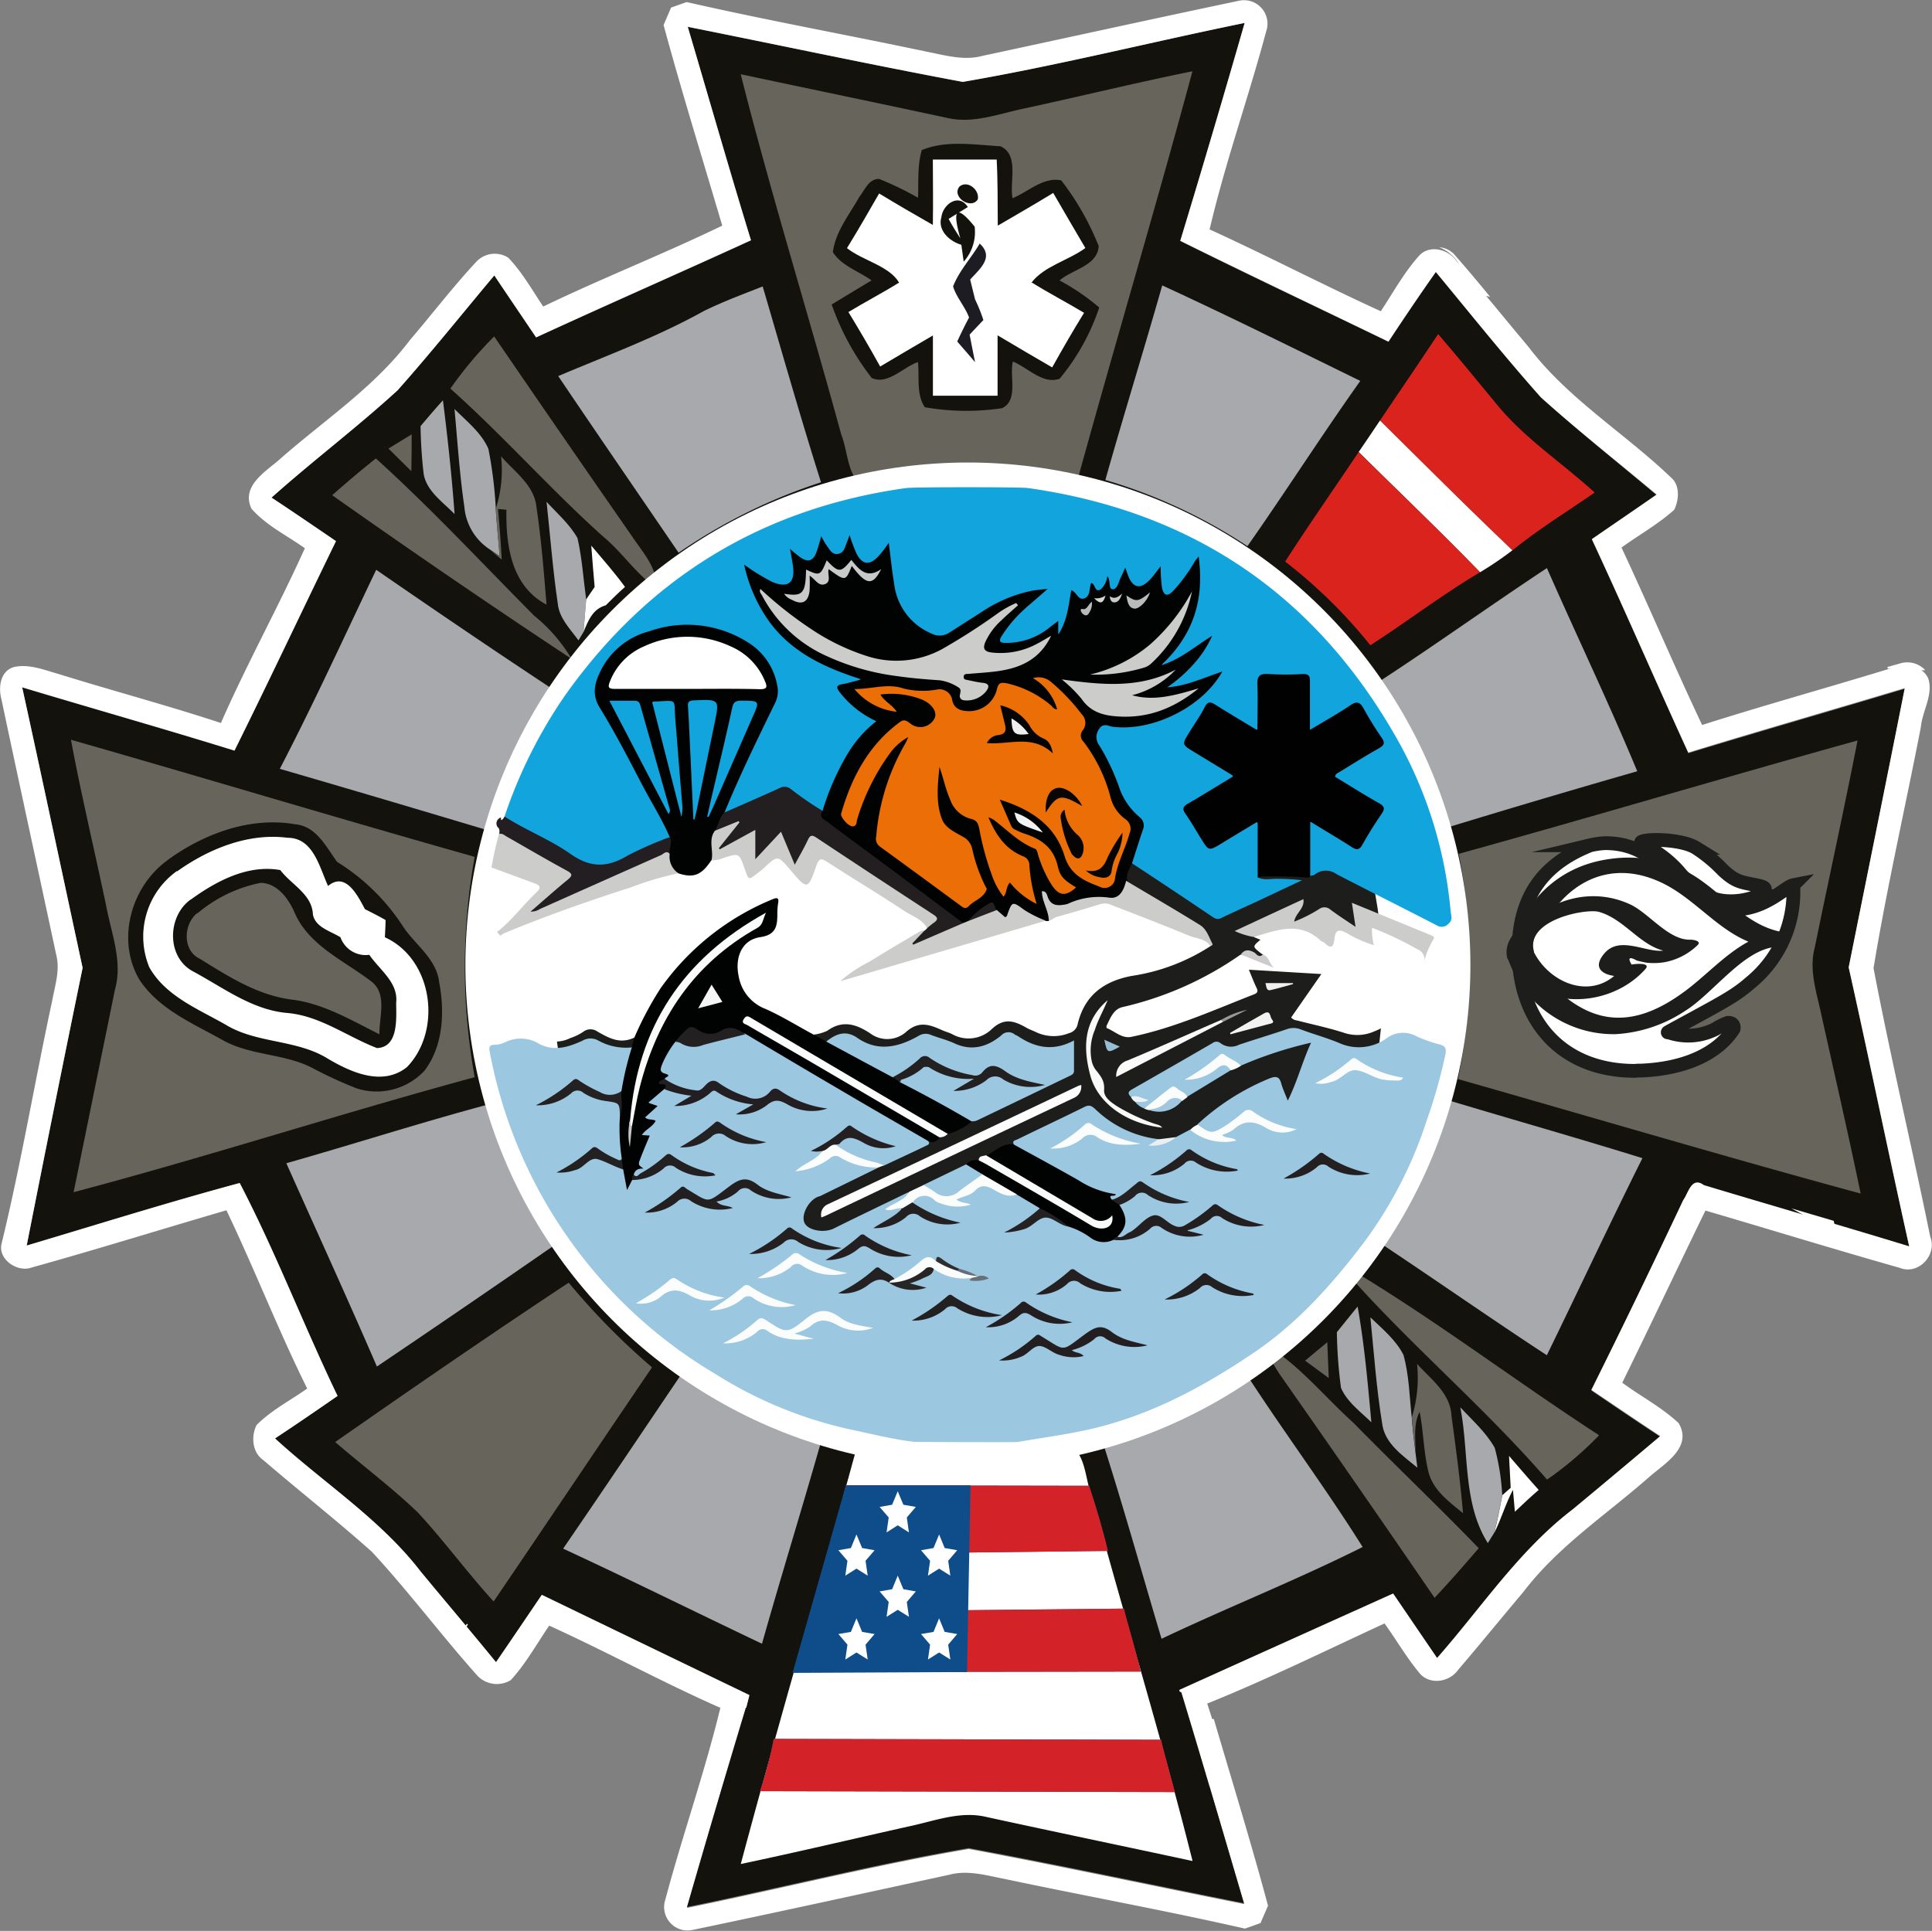 <svg id="Calque_1" data-name="Calque 1" xmlns="http://www.w3.org/2000/svg" viewBox="0 0 280.55 280.42"><rect x="0" y="0" width="280.55" height="280.42" fill="#808080" stroke="none"/><defs><style>.cls-1{fill:#13120d;}.cls-2,.cls-7{fill:#fff;}.cls-3{fill:#66645b;}.cls-4{fill:#1c1c22;}.cls-5{fill:#a8a9ac;}.cls-6{fill:#db231e;}.cls-7{stroke:#1d1d1b;stroke-miterlimit:10;stroke-width:2px;}.cls-8{fill:#1d1d1b;}.cls-9{fill:#9bc7e0;}.cls-10{fill:#12a4dd;}.cls-11{fill:#010202;}.cls-12{fill:#010101;}.cls-13{fill:#9cc7e0;}.cls-14{fill:#cccccb;}.cls-15{fill:#231e21;}.cls-16{fill:#fdfdfd;}.cls-17{fill:#fcfcfc;}.cls-18{fill:#fbfcfc;}.cls-19{fill:#fafafa;}.cls-20{fill:#fbfdfd;}.cls-21{fill:#9cc8e1;}.cls-22{fill:#f9f9f9;}.cls-23{fill:#faf9fa;}.cls-24{fill:#fbfdfc;}.cls-25{fill:#f4f3f4;}.cls-26{fill:#cdcbcc;}.cls-27{fill:#a0c7df;}.cls-28{fill:#f1f0f0;}.cls-29{fill:#e9f0f4;}.cls-30{fill:#98bed4;}.cls-31{fill:#eef2f6;}.cls-32{fill:#9b9898;}.cls-33{fill:#231f21;}.cls-34{fill:#231f20;}.cls-35{fill:#232021;}.cls-36{fill:#242122;}.cls-37{fill:#242022;}.cls-38{fill:#242021;}.cls-39{fill:#232022;}.cls-40{fill:#fafbfb;}.cls-41{fill:#242123;}.cls-42{fill:#272526;}.cls-43{fill:#2e2e31;}.cls-44{fill:#667079;}.cls-45{fill:#636e79;}.cls-46{fill:#eb6e06;}.cls-47{fill:#cac9c9;}.cls-48{fill:#252123;}.cls-49{fill:#f2f2f2;}.cls-50{fill:#bbb;}.cls-51{fill:#bab9b9;}.cls-52{fill:#c9c9c9;}.cls-53{fill:#d5d5d4;}.cls-54{fill:#fbfbfb;}.cls-55{fill:#f5f5f5;}.cls-56{fill:#c5c5c4;}.cls-57{fill:#11a5dc;}.cls-58{fill:#050404;}.cls-59{fill:#060405;}.cls-60{fill:#070606;}.cls-61{fill:#090706;}.cls-62{fill:#edeeee;}.cls-63{fill:#0e4d89;}.cls-64{fill:#d32228;}</style></defs><path class="cls-1" d="M139.82,11.89c13.71-2.35,27.27-5.77,40.92-8.56Q176.17,19.19,171.39,35c10,5,20.16,9.76,30.23,14.64,2.25-3.41,4.53-6.79,6.88-10.12,5.05,6.1,10,12.29,15.26,18.21,5.45,4.9,11.2,9.46,16.81,14.19-3.12,2.17-6.27,4.31-9.4,6.47,4.8,10.28,9.3,20.7,14,31,10.45-3.2,21-6.21,31.43-9.36-2.68,13.52-5.43,27-8.14,40.54,3,13.49,5.77,27,8.79,40.53-9.92-3-19.88-5.92-29.82-8.89-1.76-1.33-2.22,1.21-3,2.18-4.39,9.21-8.79,18.42-13.34,27.56,3.3,2.25,6.61,4.5,10,6.71q-6.36,5.37-12.76,10.68c-7.78,6-13.22,14.26-19.64,21.54l-6.38-9.36q-15.56,6.92-31.05,14c1.42,4.64,2.75,9.32,4.19,14-1.82.18-3.64.37-5.46.54-4.72-15.5-9-31.12-13.92-46.57a76.11,76.11,0,0,1-31.7-.31c-4.54,15.28-9.22,30.53-13.46,45.89a18.2,18.2,0,0,1-5.13-2.13c1.08-3.54,2.14-7.08,3-10.67q-15.09-7.24-30.15-14.56c-2.21,3.26-4.42,6.53-6.65,9.78-3.61-4.43-7.31-8.77-10.94-13.17C55.2,220.59,47,215.35,39.93,208.9c3-2,6.07-4.09,9.08-6.17-4.92-10.22-9-20.88-14.21-30.92-10.37,2.79-20.63,6-30.93,9.08q4-20.19,8.12-40.33C9.07,127,6.2,113.4,3.22,99.84c10.27,3.09,20.59,6,30.83,9.19,5-10.11,9.8-20.31,14.74-30.45-3.11-2.12-6.22-4.25-9.36-6.32,6-5.34,12.39-10.17,18.3-15.58C62.56,51.25,67.11,45.56,71.78,40c2,3,4,6,6.07,9,10.37-4.75,20.83-9.33,31.2-14.09-3.13-10.3-6.12-20.65-9.18-31,13.32,2.65,26.6,5.5,39.95,8Z"/><path class="cls-2" d="M97.45,1.1,99.71.3C111.3,2.94,123,5.06,134.64,7.52c2.61.51,5.32,1.32,8,.6,12.41-2.66,24.8-5.39,37.22-8a3.41,3.41,0,0,1,4,4.45c-2.57,9.62-5.93,19-8.21,28.75,8.36,3.81,16.5,8.07,24.86,11.88,1.81-2.74,3.4-5.67,5.61-8.11,1.51-1.59,4.17-.89,5.34.77,3.58,4.1,7,8.36,10.49,12.51,5.76,7.61,14.1,12.6,20.9,19.17,1.12,1.15.92,3.15.27,4.49-2.34,2.11-5.12,3.65-7.66,5.49,4,8.55,7.67,17.24,11.71,25.77,8.75-2.79,17.6-5.24,26.38-7.92,2.12-.63,5.21-1.35,6.44,1.12.8,2.37-.84,4.74-1.06,7.11-2.26,11.66-4.93,23.26-6.87,35,2.48,13,5.59,26,8.23,39,1.06,2.67-1.73,5.62-4.42,4.53-9.43-2.67-18.81-5.56-28.22-8.32-4.06,8.33-8,16.7-12.08,25,2.71,2,5.72,3.56,8.18,5.86,2.08,3.5-2,5.86-4.22,7.79-6.2,5.47-13.27,10.09-18.32,16.74-3.18,3.76-6.28,7.59-9.49,11.33-1.23,1.74-4,2.22-5.51.55-1.93-2.29-3.42-4.9-5.16-7.31-8.55,3.95-17,8.11-25.75,11.64,1.19,3.6,2.25,7.24,3.22,10.91l-3.08,1.1c-1.44-4.64-2.77-9.32-4.19-14q15.51-7,31.05-14l6.38,9.36c6.42-7.28,11.86-15.58,19.64-21.54q6.41-5.31,12.76-10.68c-3.34-2.21-6.65-4.46-10-6.71,4.55-9.14,9-18.35,13.34-27.56.74-1,1.2-3.51,3-2.18,9.94,3,19.9,5.85,29.82,8.89-3-13.49-5.76-27-8.79-40.53,2.71-13.52,5.46-27,8.14-40.54-10.47,3.15-21,6.16-31.43,9.36-4.73-10.32-9.23-20.74-14-31,3.13-2.16,6.28-4.3,9.4-6.47C235,67.16,229.21,62.6,223.76,57.7c-5.27-5.92-10.21-12.11-15.26-18.21-2.35,3.33-4.63,6.71-6.88,10.12-10.07-4.88-20.19-9.69-30.23-14.64q4.8-15.78,9.35-31.64c-13.65,2.79-27.21,6.21-40.92,8.56-13.35-2.49-26.63-5.34-39.95-8,3.06,10.32,6,20.67,9.18,31C98.68,39.63,88.22,44.21,77.85,49c-2-3-4.06-6-6.07-9-4.67,5.57-9.22,11.26-14.05,16.69-5.91,5.41-12.33,10.24-18.3,15.58,3.14,2.07,6.25,4.2,9.36,6.32C43.85,88.72,39.06,98.92,34.05,109c-10.24-3.17-20.56-6.1-30.83-9.19C6.2,113.4,9.07,127,12,140.56q-4.15,20.15-8.12,40.33c10.3-3.06,20.56-6.29,30.93-9.08,5.22,10,9.29,20.7,14.21,30.92-3,2.08-6,4.15-9.08,6.17,7,6.45,15.27,11.69,21.15,19.32,3.63,4.4,7.33,8.74,10.94,13.17,2.23-3.25,4.44-6.52,6.65-9.78q15.08,7.29,30.15,14.56c-.88,3.59-1.94,7.13-3,10.67l-.08.25-2.76-.27c0-3,1.07-5.84,1.76-8.73-8.47-3.72-16.58-8.18-25-12-1.82,2.66-3.39,5.53-5.59,7.92a3.89,3.89,0,0,1-4.95-.78C64,237.38,59.31,231.1,54,225.36c-5.13-4.57-10.54-8.82-15.75-13.3-1.63-1.11-1.81-3.43-1-5.1,2.15-2.15,4.89-3.57,7.36-5.3-4.22-8.5-7.64-17.34-11.73-25.89-9.45,2.75-18.84,5.69-28.32,8.32-2,.73-4.83-1.16-4.35-3.39C3.06,169,5.06,157,7.6,145.24c.38-2.12,1.12-4.3.59-6.46-2.66-12.44-5.37-24.87-8-37.31-.44-1.68-.15-4,1.81-4.59,2.2-.5,4.39.41,6.49,1,7.85,2.44,15.79,4.55,23.59,7.12,3.77-8.6,8.33-16.82,12.19-25.38-2.62-1.86-5.62-3.31-7.76-5.75-1.56-3.39,2.22-5.45,4.31-7.34,6.34-5.57,13.55-10.31,18.69-17.12,3.23-3.78,6.26-7.74,9.65-11.39a3.65,3.65,0,0,1,4.65-.59c2,2.08,3.46,4.68,5.07,7.09,8.57-4.13,17.43-7.61,26-11.75C102,23,99,13.38,96.36,3.63L97.45,1.1Z"/><path class="cls-2" d="M63.13,48.18c-1.23,1.2-2.42,2.43-3.6,3.68a4.36,4.36,0,0,1,.92,1.36c1.37-1.54,2.7-3.13,4-4.74A5.6,5.6,0,0,1,63.13,48.18Z"/><path class="cls-2" d="M67.84,235.81c-.82.82-1.61,1.65-2.37,2.51l.59.71c.59-1.06,1.21-2.09,1.88-3.09Z"/><path class="cls-2" d="M3.85,165.13c-.22.82-.46,1.64-.72,2.45,1-.72,2.13-1.41,3.24-2.06A6.06,6.06,0,0,1,3.85,165.13Z"/><path class="cls-2" d="M266.72,179.39c-.14-.69-.29-1.39-.44-2.09l-6.16-1.81C262.37,176.68,264.57,178,266.72,179.39Z"/><path class="cls-2" d="M274.14,97.13a5.42,5.42,0,0,1,3.06.72,5.75,5.75,0,0,1,2.37-.52,3.56,3.56,0,0,0-3.59-1l-1.91.54A2.5,2.5,0,0,1,274.14,97.13Z"/><path class="cls-2" d="M212.57,42.25c1.28.27,2.55.56,3.82.86-1.65-2-3.3-4-5-5.91A3.3,3.3,0,0,0,209,35.91,5.77,5.77,0,0,1,212.57,42.25Z"/><path class="cls-2" d="M176.26,249.65h-1.52a5.15,5.15,0,0,1-2.19-.58c2.75,9.14,5.42,18.31,8.13,27.46-13.32-2.65-26.6-5.5-40-8-13.71,2.35-27.27,5.77-40.92,8.56q4.22-14.62,8.62-29.2c0-.09,0-.17,0-.26h-.18a5.72,5.72,0,0,1-2-.35,5.7,5.7,0,0,1-1.49.32c-2.28,9.52-5.56,18.78-8.08,28.22a3.41,3.41,0,0,0,4,4.45c12.42-2.59,24.81-5.32,37.22-8,2.66-.72,5.37.09,8,.6,11.63,2.46,23.34,4.58,34.93,7.22l2.26-.8,1.09-2.53C181.7,267.7,178.92,258.69,176.26,249.65Z"/><path class="cls-1" d="M141.84,231.07a37.81,37.81,0,0,0-7.17,1c3.08-.45,6.17-.82,9.25-1A20.62,20.62,0,0,0,141.84,231.07Z"/><path class="cls-1" d="M162.52,243.45a58.63,58.63,0,0,0-25.94-1.59c-8.24,1.26-16.49,2.07-24.42,4.79-1.29.44-2.57.9-3.86,1.36q-4.36,14.44-8.54,28.95c13.65-2.79,27.21-6.21,40.92-8.56,13.35,2.49,26.63,5.34,39.95,8-3-10.22-6-20.46-9.09-30.65C168.56,245.11,165.57,244.32,162.52,243.45Z"/><path class="cls-2" d="M173.16,270.27c-10-2.15-20-4.23-30-6.41-3.77-.88-7.48.61-11.15,1.38-8.14,1.82-16.27,3.75-24.44,5.47,5.37-20.12,11.27-40.08,16.75-60.17a82.27,82.27,0,0,0,31.7-.16c1.68,1.64,1.65,4.77,2.54,7,4.77,17.65,10.16,35.13,14.61,52.88Z"/><path class="cls-3" d="M107.56,10.78c10,2.13,20,4.19,30,6.35,3.77.87,7.48-.61,11.15-1.37C156.86,14,165,12,173.16,10.35,167.79,30.27,161.89,50,156.41,69.92a83.06,83.06,0,0,0-31.7.16c-1.68-1.63-1.65-4.72-2.54-6.94C117.4,45.66,112,28.35,107.56,10.78Z"/><path class="cls-1" d="M133.92,21.78c3.52-1.46,7.64-.74,11.36-.54,2.76,1.27,1.29,5.13,1.75,7.55,2.28-.93,4.49-3.14,7.08-2.59a39.29,39.29,0,0,1,5.43,9.53c-.14,2.87-3.84,3.39-5.68,5a32.2,32.2,0,0,1,5.76,3.93A31.93,31.93,0,0,1,153.87,55c-2.44.88-4.62-1.63-6.79-2.49-.52,2.15.84,5.63-1.57,6.77a34.91,34.91,0,0,1-11.22-.14c-1.27-1.93-.75-4.39-1-6.56-2.15.75-4.37,3.36-6.7,2.32a37.6,37.6,0,0,1-5.82-10.68l5.79-3.5c-1.87-1.34-4.35-2.11-5.62-4.1.39-3,2.39-5.43,3.83-8,.8-1,1.37-2.66,2.89-2.63a44.5,44.5,0,0,1,5.65,2.73c.09-2.33-.12-4.72.57-7Z"/><path class="cls-2" d="M135.47,23.17c3.08,0,6.17,0,9.26,0,.17,3.19.13,6.4.16,9.6,2.69-1.57,5.39-3.12,8.05-4.75,1.54,2.65,3.08,5.32,4.67,8-2.47,1.81-5.94,2.6-7.81,5,2.5,1.54,5.1,2.9,7.62,4.41-1.61,2.6-3.14,5.26-4.63,7.93-2.65-1.55-5.3-3.08-7.93-4.66,0,2.92,0,5.84,0,8.77-3.13,0-6.26,0-9.39,0,0-2.92,0-5.84,0-8.75-2.56,1.49-5.11,3-7.66,4.51q-2.22-4-4.61-7.91c2.43-1.47,4.95-2.78,7.36-4.28-1.48-2.46-5.25-3.17-7.57-5,1.61-2.62,3.14-5.28,4.67-7.94,2.57,1.56,5.18,3.08,7.8,4.57.06-3.16,0-6.31,0-9.47Z"/><path class="cls-1" d="M139.35,27.07c1.19-.94,2.92.53,2.64,1.88-1,1.58-3.91-.4-2.64-1.88Z"/><path class="cls-1" d="M136.7,31.58c.18-1.89,2.54-3.6,3.84-1.51l-2.79,1.72c.54,1,1.1,1.89,1.7,2.81-1.81-6.31,1-3,2.08-1.69A6.47,6.47,0,0,1,139.94,38l-.34-2.45c-1.69-.49-3.47-2.07-2.9-4Z"/><path class="cls-4" d="M142.26,35.37c2.17,2,0,3.68-1.38,5.23.18.72.53,2.16.71,2.88a24,24,0,0,1,1.21,3c-.67.7-1.34,1.41-2,2.12.26,1.33.52,2.66.79,4-.85-1-1.71-2-2.59-3,.54-1.18,1.11-2.34,1.72-3.49-.59-1.59-1.83-2.9-2.32-4.51.88-2.29,2.64-4.12,3.86-6.22Z"/><path class="cls-5" d="M102.15,45.2c2.79-1.38,5.71-2.46,8.6-3.6,2.79,9.49,5.48,19,8.47,28.44A80.09,80.09,0,0,0,98.54,80.27C92.71,71.72,86.85,63.2,81.06,54.62c7.07-3,14.35-5.67,21.09-9.42Z"/><path class="cls-5" d="M160.51,69.71c2.66-9.45,5.58-18.82,8.26-28.26,9.67,4.45,19.2,9.19,28.76,13.87-5.61,7.9-10.82,16.07-16.39,24a76.25,76.25,0,0,0-20.63-9.61Z"/><path class="cls-3" d="M65.4,56.44a56.25,56.25,0,0,1,6.36-7.58q9.94,14.53,20,29c1.54,2.33,3.7,4.57,3.59,7.58-3-2.08-5-5.25-7.83-7.57C79.87,71,73.06,63.26,65.4,56.44Z"/><path class="cls-6" d="M200.39,61.07c2.82-4.18,5.66-8.35,8.45-12.55,2.76,3.22,5.46,6.5,8.16,9.78,4.09,5.19,9.72,8.81,14.57,13.23-4,2.76-8.16,5.32-11.95,8.39-6.5-6.19-12.84-12.54-19.23-18.85Z"/><path class="cls-5" d="M61.07,61.88c1.07-1.26,2.14-2.52,3.25-3.75.69,5.49,1.29,11,1.69,16.53-1.67-1.73-4-3.26-4.48-5.77a68.36,68.36,0,0,1-.46-7Z"/><path class="cls-5" d="M66,59.4c1.76,1.78,3.89,3.42,4.92,5.78A62.16,62.16,0,0,1,72,73.91c.14,2.28.38,4.56.56,6.85l-1.48-1a8.18,8.18,0,0,1-3.65-6.16c-.69-4.71-1-9.47-1.43-14.2Z"/><path class="cls-2" d="M197.29,65.65q1.56-2.28,3.1-4.58c6.39,6.31,12.73,12.66,19.23,18.85a49.76,49.76,0,0,1-4.7,3.19c-5.76-5.93-11.74-11.65-17.63-17.46Z"/><path class="cls-3" d="M56.41,65.14l3.37-2.06c0,1.78,0,3.56-.05,5.34-1.12-1.09-2.22-2.18-3.32-3.28Z"/><path class="cls-6" d="M186.62,81.56c3.45-5.37,7.12-10.6,10.67-15.91,5.89,5.81,11.87,11.53,17.63,17.46-5.49,3.25-10.56,7.15-15.93,10.6a73.31,73.31,0,0,0-12.37-12.15Z"/><path class="cls-3" d="M48.24,71.92q3.1-2.76,6.34-5.34c8,7.23,15.37,15.17,23,22.85A23.27,23.27,0,0,1,83,95.69Q65.45,84.08,48.24,71.92Z"/><path class="cls-3" d="M72.76,66.26c1.93,2.26,4.83,4.18,5.14,7.38.7,4.7,1.08,9.44,1.46,14.17-5.1-2.68-5.92-8.6-5.82-13.78l-1.22-.11c.22,2.44.41,4.89.53,7.35l-1.79-1.51,1.48,1c-.18-2.29-.42-4.57-.56-6.85a18.16,18.16,0,0,0,.78-7.65Z"/><path class="cls-5" d="M79.33,72.84c1.57,1.71,3.38,3.27,4.53,5.31.67,2.92.85,5.94,1.26,8.9-.15,1.57-.24,3.15-.38,4.72L84,93c-1.19-1.64-2.79-3.2-3-5.32-.73-4.92-1.1-9.9-1.64-14.85Z"/><path class="cls-2" d="M85.86,79.24c1.68,2,3.37,3.91,4.9,6-1,.87-1.88,1.76-2.8,2.67-1.89.52-2.54,2.22-3.22,3.86.14-1.57.23-3.15.38-4.72l1.23-1.81q-.27-3-.49-6Z"/><path class="cls-5" d="M200.41,98.89c8.17-5.33,16.07-11,24.22-16.39,4.33,9.86,9,19.58,13.12,29.51q-13.67,3.92-27.26,8.07a91,91,0,0,0-10.08-21.19Z"/><path class="cls-5" d="M40.63,111.66c4.94-9.5,9.38-19.24,14-28.91C63,88.53,71.47,94.29,80,99.92a92,92,0,0,0-9.49,20.57c-10-3-19.9-5.93-29.87-8.83Z"/><path class="cls-3" d="M10.32,107.44c19.56,5.59,39,11.47,58.61,17a90,90,0,0,0,0,32c-19.5,5.28-38.72,11.54-58.24,16.7,2-9.8,4-19.61,6-29.4,1.17-4.14-.56-8.27-1.3-12.32-1.68-8-3.6-16-5.09-24Z"/><path class="cls-3" d="M211.83,124c19.34-5.35,38.57-11.1,57.91-16.46-1.95,10-4.16,20-6.21,30.05-.91,3.35.33,6.71,1,10,1.91,8.58,3.88,17.15,5.66,25.75-19.56-5.31-39-11.08-58.48-16.63a81.29,81.29,0,0,0,.11-32.7Z"/><path class="cls-1" d="M24.21,125c5.26-3.87,12.06-6.44,18.65-5.29,3.07.27,4.48,3.26,6.09,5.46a30.5,30.5,0,0,1,9.6,9.42c1.78,2.67,4.84,4.66,5.23,8.08.8,4.3.6,9.23-2.15,12.84a9.51,9.51,0,0,1-9.8,2.57A63.89,63.89,0,0,1,45.16,155c-4-2-8.84-1.71-12.81-3.94-4.34-2.43-9.32-4.5-12.13-8.82-3.33-5.72-1.22-13.39,4-17.23Z"/><path class="cls-2" d="M25.7,126.56c4.59-3.28,10.35-5.63,16.06-4.89,3.76,0,4.63,4.31,5.88,7,2.55-2.14,4.31,1.41,5.35,3.36,1,.52,2,1,3,1.59,0,.63-.07,1.88-.1,2.5,7,3.19,8.35,13.53,3.21,18.85-3.53,2.83-8.09.79-11.46-1.2-4.59-2.87-10.37-2.17-14.95-5-4-2.27-8.64-4.12-11-8.27a11.71,11.71,0,0,1,4-14Z"/><path class="cls-1" d="M27.7,130.65c3.72-2.7,8.29-5.13,13-4.29,1.61,2.13,4.62,3.5,4.74,6.46.36,1.87,2.58,2.41,4,3.3a3.89,3.89,0,0,0,4.19,2.55c1.48,2.18,4.21,4,3.9,6.92,0,2.24.39,6.5-2.79,6.62-4.32-1.66-8.2-4.65-12.95-5.09-5.12-.42-9.3-3.64-13.67-6-3.95-2-3.88-8-.44-10.48Z"/><path class="cls-3" d="M28.71,132.61a20.44,20.44,0,0,1,9.1-4.39c2.45,0,4.13,2.34,5,4.39,2.09,4.73,7.14,6.9,11,9.84,2.51,1.8,1.23,5.19,1.29,7.76-4-2-7.93-4.35-12.41-5-5.06-.54-9.42-3.33-13.64-5.95-2.58-1.18-2.43-5-.44-6.63Z"/><path class="cls-3" d="M245,135.94c3.17-2.15,8.06.85,7,4.74-.22,3.45-4.32,4.89-7.19,3.78-3.09-1.74-2.94-6.9.2-8.52Z"/><path class="cls-5" d="M41.57,168.94c9.69-2.75,19.29-5.84,29-8.45A75,75,0,0,0,80.27,181q-12.72,8.81-25.54,17.46c-4.28-9.9-8.77-19.71-13.16-29.55Z"/><path class="cls-5" d="M210.44,159.83c9.35,2.81,18.74,5.47,28.06,8.37-4.74,9.49-9.23,19.09-13.88,28.62-8.09-5.29-16-10.84-24.06-16.19a82.54,82.54,0,0,0,9.88-20.8Z"/><path class="cls-3" d="M48.68,209.42c11.22-7.83,22.49-15.59,33.9-23.14a101.87,101.87,0,0,0,12.1,12.3c-7.7,11.31-15.3,22.69-23,34-3.82-4.18-7.16-8.77-11-12.92-3.79-3.64-8-6.77-12-10.23Z"/><path class="cls-3" d="M195.65,184.05c12.58,7.48,24.27,16.42,36.56,24.39a50.38,50.38,0,0,1-7.56,6.44c-8.84-10.21-19.19-19-28.18-29-.2-.45-.61-1.34-.82-1.78Z"/><path class="cls-5" d="M194.14,193.46c1-1.24,2-2.48,3-3.71,1,5.55,1.48,11.19,2,16.81-1.59-1.56-3.52-2.94-4.41-5a68,68,0,0,1-.6-8.06Z"/><path class="cls-5" d="M199,191.32c1.73,1.67,3.69,3.26,4.8,5.45.82,2.95.87,6,1.2,9.08.12,1.66.32,3.32.53,5,.07.58.22,1.73.29,2.3-2.1-1.75-4.78-3.5-5.12-6.46-.83-5.08-1.19-10.22-1.7-15.34Z"/><path class="cls-3" d="M189.52,197.61c1.07-.9,2.14-1.8,3.22-2.68l.21,5.2-3.43-2.52Z"/><path class="cls-3" d="M183.23,194.93c5.2,3,8.9,7.73,13.28,11.68,6,6.12,12.25,12.06,18.22,18.23-2.09,2.44-4.21,4.86-6.41,7.21q-11.16-16.29-22.48-32.45a39,39,0,0,1-2.61-4.67Z"/><path class="cls-3" d="M205.77,198.07c2,2.23,4.87,4.27,5,7.56.65,4.7,1.27,9.4,1.68,14.13-2-1.64-4.3-3.29-5-5.92-.73-2.89-.73-5.89-1.3-8.8-.92,1.79-.59,3.84-.6,5.78-.21-1.65-.41-3.31-.53-5a19.49,19.49,0,0,0,.75-7.78Z"/><path class="cls-5" d="M81.8,224.87c5.7-8.31,11.32-16.68,16.94-25a76.7,76.7,0,0,0,20.39,9.85c-2.76,9.68-5.74,19.3-8.48,29-9.63-4.58-19.18-9.32-28.85-13.8Z"/><path class="cls-5" d="M160.4,210.29a87.83,87.83,0,0,0,21.15-9.86c5.33,8.16,11.16,16,16.32,24.24-9.55,4.79-19.54,8.74-29.2,13.33-2.76-9.24-5.35-18.53-8.27-27.71Z"/><path class="cls-5" d="M212.05,204.38c1.75,1.87,3.72,3.63,5,5.88a32.57,32.57,0,0,1,1.09,6.88c-.37,1.84-.69,3.7-1.19,5.51l-.9,1.45c-3.68-5.84-2.7-13.19-4-19.72Z"/><path class="cls-2" d="M219.13,211.44c1.43,1.65,2.84,3.32,4.31,4.94-1.17,1-2.33,2.09-3.46,3.17l-.28-3.18c-1.08,2-1.69,4.25-2.73,6.28.5-1.81.82-3.67,1.19-5.51l1.21-1.07c-.07-1.55-.16-3.09-.24-4.63Z"/><path class="cls-7" d="M237.41,155.52h0c-10.78,0-16.89-7.4-16.89-17.4,0-8.6,4.31-12.93,10.4-15.36a11.89,11.89,0,0,1,2.17-.31c4.61,0,7.27,2.32,10.52,5.43,1.42,1.35,3.06,3.73,7.26,4.15,5.11.51,8.29-3.24,9.53-3.48a17,17,0,0,1-6.23,14.17c-2.27,2-4.31,3-11.11,6.71-.83.45-1,.56-.81.47a8.64,8.64,0,0,0,6.88-.47,9,9,0,0,1,1.74-.87h.05c.8-.07.89.54.82.86-2.12,3.36-6.66,5.77-13.4,6.06-.15,0-.3,0-.48,0Zm17.65-25.36c-1,.5-4.92,1.55-7.83-.43a17,17,0,0,1-3.53-3.22c-2.84-3.17-5.89-4-5.31-4.27,1-.46,5.86-.36,7.88.89a21.28,21.28,0,0,1,3.85,3.17c2.1,2,2.91,1.78,5.42,2.37C256.48,128.9,256.74,129.28,255.06,130.16Z"/><path class="cls-2" d="M220.79,138.37c.73,2.76,2.59,6.18,7.25,8.9a13.49,13.49,0,0,0,8.19,1.74,18.79,18.79,0,0,0,8.57-3.67c2.92-1.84,5.29-4.46,8.12-6.59,1-.77,3.47-2.39,4.89-2.29-2.09-.1-4.51-1.48-6.12-2.74-2.74-2.14-5.1-4.36-8.12-6.11-5.11-2.8-12.32-2.74-17.15,1.28C223.61,131.22,222,133.71,220.79,138.37Z"/><path class="cls-8" d="M218.86,138.89a16.21,16.21,0,0,0,15.77,11.3,20.33,20.33,0,0,0,10.09-3.39c3.93-2.44,8.26-8.63,12.83-9.24.8-.11,3.55-1.84,1.43-2.17-5.59-.88-9.08-6.14-13.88-8.73a18.66,18.66,0,0,0-11.35-1.91c-7.84,1.07-12.76,6.55-14.89,13.85-.41,1.41,3.47.88,3.87-.47,2.44-8.39,9.77-14.21,18.7-9.87,5.43,2.65,9,8.29,15.2,9.27l1.43-2.17c-5.43.72-9.11,5.39-13.25,8.49-4.66,3.49-9.8,5.49-15.23,2.47a14.34,14.34,0,0,1-6.86-8.47C222.3,136.47,218.45,137.53,218.86,138.89Z"/><path class="cls-2" d="M220.86,138.62a7.89,7.89,0,0,0,3.45,4c3.87,2.56,9.81,2.13,12.83-1.83-1.26.89-3.21-.2-2.88-1.49.65-2.49,3.78-.78,6.05-.41a4.75,4.75,0,0,0,4.41-1.56c-2.8.52-4.87-2.13-6.9-3.59-3-2.2-6.1-3.42-9.88-2.38a9.94,9.94,0,0,0-7.15,7Z"/><path class="cls-8" d="M218.93,139.14c3.73,7.77,14.68,7.58,20,1.6.89-1-1.6-.76-2-.65-.59-1-.33-1.2.78-.58.45.11.91.21,1.36.3a10.11,10.11,0,0,0,2.58-.06,9.32,9.32,0,0,0,4.83-2.46c.7-.63-.63-.83-1-.82-3.18.11-6-3.84-8.77-5.13a12.68,12.68,0,0,0-8.49-.79c-3,.69-10.46,4.4-9.34,8.59.28,1,4.14,0,3.86-1-1.22-4.56,7.59-6.25,9.48-5.7,2.16.63,3.8,2.17,5.51,3.51,2,1.56,3.59,2.43,6.14,2.35l-1-.82c-2.35,2.09-7.25-2.17-9.91,1s2.17,3.75,4.28,3.08l-2-.65c-4,4.55-10.32,1.9-12.58-2.8C222.27,137,218.53,138.31,218.93,139.14Z"/><circle class="cls-2" cx="140.55" cy="140.14" r="72.97"/><ellipse class="cls-8" cx="140.6" cy="142.59" rx="60.25" ry="65.55"/><path class="cls-9" d="M178.69,155.45l-6.26,3.81c-1.62-1.42-3-.81-4.31.49a5.33,5.33,0,0,1-2,1.21,2.74,2.74,0,0,1-1.27-.93.9.9,0,0,1,.81-.29c-.5-.1-.95-.32-1.44-.44-.42-.4-.48-.74.12-1.07q5.86-3.34,11.71-6.73a.93.93,0,0,1,1.19,0,2.52,2.52,0,0,0,2.67.23c2.34-.79,4.71-1.49,7-2.28a2.84,2.84,0,0,1,2,.06c1.86.7,3.8,1.22,5.64,2a6.9,6.9,0,0,0,6.81-.73,4,4,0,0,1,4.31-.29,20.53,20.53,0,0,0,3.43,1.21c.83.23.93.63.8,1.39a76.36,76.36,0,0,1-2.73,9.65A61.2,61.2,0,0,1,197,181.82c-4.3,5.51-9,10.6-14.8,14.54-7.55,5.13-15.55,9.42-24.62,11.36-3.22.69-6.49,1.12-9.74,1.69-.48.08-14.39,0-15,0-3.2-.37-6.31-1.18-9.45-1.83a61.41,61.41,0,0,1-19.59-8.09,69.17,69.17,0,0,1-32.69-46.75c-.12-.64-.07-1,.68-1a3.88,3.88,0,0,0,1.51-.35,5.1,5.1,0,0,1,5,.21c2.16,1.13,4.24.47,6.24-.44a2.3,2.3,0,0,1,2.31-.06,8.25,8.25,0,0,0,5,1,2.07,2.07,0,0,1-.14,1.6c-.49,1.57-.52,3.25-1.17,4.78a2.47,2.47,0,0,1-2.85.6,11.3,11.3,0,0,1-2.9-1.41,1.47,1.47,0,0,0-2.08.16,15.68,15.68,0,0,1-3.69,2.38,11.09,11.09,0,0,0,4-1.84,1.46,1.46,0,0,1,1.7-.06,11.22,11.22,0,0,0,4.56,1.39,1.06,1.06,0,0,1,1.08,1.18c0,.47,0,.94,0,1.42a52.87,52.87,0,0,0,.19,5.63c-.15.77-.64.82-1.26.56a11.14,11.14,0,0,1-2-1.08,1.24,1.24,0,0,0-1.73.12,14,14,0,0,1-4,2.6,10.73,10.73,0,0,0,4.48-2,.83.83,0,0,1,1-.08c1.12.75,2.49,1,3.61,1.7a12.75,12.75,0,0,1,.71,2.48c-.13-.49.18-.75.51-1a9.62,9.62,0,0,0,4.4-1.78,1.73,1.73,0,0,1,2.15-.08,7.75,7.75,0,0,0,4.46,1.16,15.83,15.83,0,0,1-4.78-2,1.43,1.43,0,0,0-2,.14,13.86,13.86,0,0,1-2.86,2c-.4.19-.82.62-1.24,0a.69.69,0,0,1,0-.13c0-.72,1-1,.71-1.94-.19-.67.51-1.49.79-2.25.16-.45.5-.85-.13-1.34s.14-.75.41-1.06,1.3-.75.05-1.29c-.51-.22-.16-.65.12-.93.41-.43,1.18-.76.31-1.48-.21-.18,0-.52.21-.67.7-.55,1.24-1.32,2.16-1.58a22,22,0,0,0,3.33.46c.3,0,.68,0,.76.37s-.2.54-.44.73a3.64,3.64,0,0,1-1.11.65,8.47,8.47,0,0,0,3.63-1.59,1.59,1.59,0,0,1,2-.11,7.81,7.81,0,0,0,3.67,1.19c.42,0,1-.07,1.11.43s-.41.7-.76,1a3.9,3.9,0,0,1-.74.4,9.29,9.29,0,0,0,3.87-1.78,1.44,1.44,0,0,1,1.81,0,9.69,9.69,0,0,0,5.22,1.35,13.52,13.52,0,0,1-5.17-2,1.56,1.56,0,0,0-2.2.06,2.7,2.7,0,0,1-2.8.52,12.92,12.92,0,0,1-4.15-1.8c-.75-.55-1.36-.63-2,.11a2.05,2.05,0,0,1-2.24.56c-1.4-.39-2.93-.44-3.91-1.74,0-.16.22-.4.13-.44-1.29-.6-.81-1.54-.43-2.37a5.56,5.56,0,0,1,2-2.87.88.88,0,0,1,.64,0c1.46.9,2.88.41,4.36,0a31.38,31.38,0,0,1,4.9-1.13,4.53,4.53,0,0,1,1.77.77c7.82,4.67,15.71,9.23,23.53,13.89a3.16,3.16,0,0,1,1.41,1.09c.24.38,0,.49-.31.63-2.06,1-4.1,1.93-6.15,2.9a13.47,13.47,0,0,1-6.24-2.12c-.35-.22-.79-.37-.86-.87.33-.47.9-.64,1.33-1a1.6,1.6,0,0,1,2-.07,8.17,8.17,0,0,0,4.48,1.23,16.6,16.6,0,0,1-4.66-2,1.46,1.46,0,0,0-2,.1,20.74,20.74,0,0,1-3,2.09,3.53,3.53,0,0,1-1.31.5c.45-.07.93-.26,1.33.1.07.78-.63,1-1.09,1.28a10.29,10.29,0,0,1-1.87,1.15,11.16,11.16,0,0,0,3.94-1.72,1.34,1.34,0,0,1,1.47-.17,14.21,14.21,0,0,0,5.32,1.6.47.47,0,0,1,.31.21l-8.38,4.1c-.11.06-.25.07-.37.12-1.41.59-2.47,2.69-1.93,3.8s2.85,1.49,4.23.81c3.6-1.79,7.23-3.52,10.85-5.28.18.7-.35,1-.8,1.27a5.63,5.63,0,0,1-2.33,1.16c.71-.06,1.36-.58,2.09-.12.2.65-.31.93-.7,1.23a11.45,11.45,0,0,1-2.49,1.45,10.66,10.66,0,0,0,4.26-1.92c.55-.42,1-.19,1.56.09a9.39,9.39,0,0,0,5.06,1.28,11.65,11.65,0,0,1-6.18-2.82c.78-1.48,1.4-1.74,2.72-1a8.73,8.73,0,0,0,4.51,1.21c-.27-.15-.86-.12-.89-.63s.5-.65.9-.79a5.75,5.75,0,0,0,1.94-1,2,2,0,0,1,2.4-.19,6,6,0,0,0,3.59,1,7.73,7.73,0,0,1,3.54,2.2c-.89,1.57-2.5,2.24-4,3.08-.25.14-.61.11-.73.42.18-.34.55-.34.87-.41A8.31,8.31,0,0,0,150.7,177,1.73,1.73,0,0,1,153,177a7.6,7.6,0,0,0,2.28.88,7.31,7.31,0,0,1,2.65,1.27,4.17,4.17,0,0,0,3.77.73,6.26,6.26,0,0,0,4.63-1.29,2.47,2.47,0,0,1,3.16-.17,7,7,0,0,0,4.14.93,4.2,4.2,0,0,1-.82-.23c-.57-.28-.43-.62,0-.83,1.18-.55,2.32-1.17,3.45-1.81a1.08,1.08,0,0,1,1.12.06,10.34,10.34,0,0,0,5.73,1.32c.17,0,0-.2,0,0s0,0-.12,0c-2.06,0-3.76-1-5.44-2a1.53,1.53,0,0,0-2.08.14,23.74,23.74,0,0,1-2.62,1.91,2.63,2.63,0,0,1-3.15,0c-.37-.23-.77-.41-1.11-.67a1.24,1.24,0,0,0-1.75.1,15.29,15.29,0,0,1-3.2,2.2c-.45.22-.93.75-1.48.14a4.37,4.37,0,0,0,.27-4.78c.83-.76,1.93-1.12,2.81-1.81a.88.88,0,0,1,1-.06,10.59,10.59,0,0,0,5.55,1.44,12.66,12.66,0,0,1-5.41-2.1,1.24,1.24,0,0,0-1.62.11c-1,.75-1.83,1.88-3.29,1.86-.63-.45-.42-.67,0-.8a6.72,6.72,0,0,1-3.17-.89c-3.44-1.89-6.85-3.82-10.26-5.74a1.6,1.6,0,0,1-.85-.75c-.22-.53.27-.56.53-.68,3.26-1.59,6.54-3.13,9.79-4.74.71-.35,1.06-.09,1.55.35a15.83,15.83,0,0,0,9.19,4.35.62.62,0,0,1-.58.66c.84-.38,2.15-.23,3.17-1l2-1.06c1.29.21,2.33,1.13,3.65,1.29a5.78,5.78,0,0,0,2.14.14c-.26-.07-.62,0-.91-.18-.48-.32-.57-.67,0-1a21.2,21.2,0,0,0,3.13-1.81,1.16,1.16,0,0,1,1.35.11,9,9,0,0,0,5,1.43,15.3,15.3,0,0,1-5.05-2.09,1.4,1.4,0,0,0-2,.18,12.92,12.92,0,0,1-3.19,2.19,2.25,2.25,0,0,1-3.09-1,34.85,34.85,0,0,1,10.52-6.7c1-.38,1.41-.19,1.67.78.22.77.57,1.51.94,2.47,1.39-2.77,2.08-5.59,3.38-8.42a57.78,57.78,0,0,0-10.25,3.36,1.79,1.79,0,0,1-1-.36c-1.3-1.23-2.37-.81-3.51.29a9.85,9.85,0,0,1-2.79,1.71,7.56,7.56,0,0,0,3.76-1.59C177.71,154.14,178.28,154.35,178.69,155.45Z"/><path class="cls-10" d="M73.27,118.57A70.16,70.16,0,0,1,82.05,101c12.1-17.08,28.57-27.18,49.51-30.12,1.17-.16,16.74-.16,17.73,0q35.39,5,53.13,35.65a62.09,62.09,0,0,1,8.23,25.82c.06.59.36,1.24-.3,1.79a1.31,1.31,0,0,1-1.69.26c-4.84-2.51-9.74-4.93-14.58-7.45a2.6,2.6,0,0,0-3-.06,1.1,1.1,0,0,1-1,.25c-.4-.38-.32-.87-.33-1.33,0-1.67,0-3.35,0-5s.34-1.78,1.74-.92,2.94,1.67,4.34,2.62c.88.6,1.46.44,2-.5a38.59,38.59,0,0,1,2.16-3.52c.5-.73.42-1.18-.37-1.65-1.63-1-3.27-2-4.9-2.94-1.44-.89-1.44-1.39,0-2.27l4.79-2.87c.78-.47,1-.89.47-1.73-.77-1.13-1.48-2.32-2.15-3.52-.5-.9-1-1.11-2-.51-1.49.95-3,1.87-4.54,2.78-1.1.65-1.49.46-1.53-.8-.07-1.8,0-3.6,0-5.4,0-.87-.31-1.25-1.22-1.22-1.48,0-3,0-4.43,0-1,0-1.28.41-1.26,1.31,0,1.63,0,3.26,0,4.89,0,.5.14,1.14-.37,1.42s-1.07-.15-1.53-.44c-1.39-.89-2.84-1.67-4.23-2.55-.76-.49-1.28-.49-1.78.37-.75,1.26-1.5,2.52-2.32,3.73-.53.79-.29,1.21.46,1.63,1.66.93,3.25,2,4.89,2.95,1.37.82,1.37,1.36,0,2.19-1.63,1-3.23,2-4.89,2.95-.75.42-1,.86-.45,1.64.83,1.2,1.56,2.47,2.29,3.73a1.06,1.06,0,0,0,1.71.42c1.6-1,3.15-2,4.78-2.87,1.09-.6,1.41-.45,1.44.77.06,2,0,3.94,0,5.91a1.55,1.55,0,0,1-.26,1c1,.5,2.09.16,3.14.22a29.77,29.77,0,0,1,3.33.21l-6.37,3c-1.73.8-3.47,1.59-5.19,2.4a1.14,1.14,0,0,1-1.31,0q-5.92-4-11.88-7.91c-.35-.27-.22-.61-.09-.93s.33-.88.53-1.31c1-2.11,1.08-4-1.13-5.51a3.29,3.29,0,0,1-1-1.62,58.55,58.55,0,0,0-3.52-7.74,1.88,1.88,0,0,1,.14-2.17,1.79,1.79,0,0,1,1.93-.74c5.85.88,10.39-1.51,14.25-5.58.18-.19.34-.39.52-.58s.54-.55.89-.85a46.6,46.6,0,0,1-5.86,1.92,3.78,3.78,0,0,1-1.16.16c-.21,0-.45,0-.54-.28s.07-.4.22-.56a1.58,1.58,0,0,1,.41-.31,18.39,18.39,0,0,0,5.37-5.83,38.14,38.14,0,0,1-5.35,3.3c-.35.15-.8.45-1.08.1s.13-.78.4-1.07a16.57,16.57,0,0,0,4.55-13.81c-.63.92-1.14,1.73-1.7,2.5A12.52,12.52,0,0,1,170.73,86c-1.08,1-2,.78-2.34-.63a4.55,4.55,0,0,1-.16-2.26c-.74.92-1.38,2.21-2.95,2.24-1.19,0-1.5-1-2-2a11.49,11.49,0,0,1-.77,1.76c-.26.39-.53.88-1.1.72s-.54-.61-.59-1c0-.16.1-.33,0-.47-.43,1.73-.91,2-2.22,1.1-.23.63-.25,1.41-1,1.74s-1.15-.37-1.79-.72a32,32,0,0,1-.86,3.72c-.11.33-.21.66-.34,1s-.37.94-.84.88c-.65-.08-.41-.71-.47-1.26a13.63,13.63,0,0,1-4.51,2.57,7.55,7.55,0,0,1-2.83.31c-1.1-.08-1.29-.42-.76-1.41a19.6,19.6,0,0,1,4.62-5.2c.44-.39.93-.73,1.35-1.15a19.75,19.75,0,0,0-8.63,3.35c-1.37.91-2.74,1.81-4.14,2.69a3.73,3.73,0,0,1-4.16-.07,9.58,9.58,0,0,1-4.67-6.66,27.47,27.47,0,0,1-.58-4.33c0-.33.06-.69-.2-1-2.91,3.09-3.86,2.88-5.47-1.23-.41.84-.57,2-1.76,2s-1.61-1-2.27-1.92c-.3,1-.48,2.11-1.41,2.66-1.11.67-1.81-.33-2.66-.83,0,.68.2,1.29.27,1.92.23,2.06-1.07,3.1-3.06,2.45a16.82,16.82,0,0,1-3.83-2.22,19.17,19.17,0,0,0,7.45,11.34,26.43,26.43,0,0,0,7.19,3.58,10.33,10.33,0,0,1,1,.35c.28.12.64.26.65.57s-.41.48-.73.61a4.13,4.13,0,0,1-.5.15c-1.86.52-1.88.6-.48,2a13.13,13.13,0,0,0,3.35,2.62c.67.33,1.1.78.32,1.46-3.43,3-5.15,7-6.7,11.16a2.84,2.84,0,0,1-.65,1.25c-.54.18-.91-.15-1.29-.42-1-.69-2-1.35-3-2.09a2.19,2.19,0,0,0-2.72-.23c-1.91,1-4,1.71-5.92,2.64-.48.22-1,.6-1.59.3a1.19,1.19,0,0,1,.15-1.1c2.35-5.07,4.59-10.19,7.1-15.18a3.2,3.2,0,0,0,.19-2.13,9.72,9.72,0,0,0-5.29-6.81,16.59,16.59,0,0,0-17.12,1.47,8.89,8.89,0,0,0-2.67,3.44,5.29,5.29,0,0,0,.15,5.19c3.29,5.8,6.41,11.69,9.59,17.55.2.38.44.75.23,1.21C95,123,92.42,123.91,90,125.05a5.44,5.44,0,0,0-.95.41c-1.48,1.08-2.85.75-4.31-.12-3.19-1.88-6.52-3.54-9.75-5.36C74.33,119.62,73.43,119.5,73.27,118.57Z"/><path class="cls-2" d="M175.8,137.39a28.74,28.74,0,0,1-11.45,4.34c-4.14.78-6.88,2.89-7.86,7a1.68,1.68,0,0,1-1.24,1.31,6,6,0,0,1-4.8-.14c-.46-.23-1-.4-1.41-.65-1.76-1-3.25-1.51-5.09.27a4.86,4.86,0,0,1-5.72.65c-.43-.21-.9-.33-1.33-.52-1.81-.8-3.41-1.49-5.33.22a4.13,4.13,0,0,1-5.2.21c-2-1.33-4-2-6.24-.38a6.41,6.41,0,0,1-2,.56,1.65,1.65,0,0,1-1.34-.34c-2.56-1.44-5.16-2.82-7.75-4.22a1.62,1.62,0,0,1-.43-.29,7.94,7.94,0,0,1-1.86-6c.22-1.94,1.72-3.18,3.65-3.8.63-.2,1.57,0,1.79-.8a7.42,7.42,0,0,0,.34-3.43c-.17-.79-.78-.3-1.15-.13a42.34,42.34,0,0,0-8.39,5.12,33,33,0,0,0-10,13.12c-.2.47-.24,1.13-1,1.25-2,.91-3.6,0-5.22-.92a1.73,1.73,0,0,0-2.12.06,8,8,0,0,1-1.86.89,4.64,4.64,0,0,1-4.69-.31c-.31-.23-.71-.33-1-.56a2.32,2.32,0,0,0-3.22,0,2.36,2.36,0,0,1-1,.39c-.78.21-1.67.59-2.27-.16A2.71,2.71,0,0,1,71.2,147c3.66-3.05,4.16-6.72,1.5-11.08,0-.66.54-.7.94-.87,7.62-3.18,15.47-5.72,23.34-8.23a4,4,0,0,1,1.53-.25,3.88,3.88,0,0,0,4.64-1.7c1-.27,1.93-.5,2.86-.86a1.24,1.24,0,0,1,1.85.8c.23.6.5,1.19.68,1.81s.46.63.94.26a21,21,0,0,0,1.94-1.71c1.21-1.15,1.51-1.12,2.62.07.74.79,1.4,1.64,2.13,2.43.49.52.83.51,1.19-.11a15.44,15.44,0,0,0,.89-2c.43-1.1.82-1.27,1.84-.63,1.21.76,2.42,1.52,3.61,2.3,3.25,2.15,6.64,4.06,9.86,6.24.52.35,1.24.55,1.18,1.38a.83.83,0,0,1-.35.45c-3.45,1.91-6.78,4-10.18,6-.41.24-.81.48-1.18.65,5.07-1.59,10.26-3,15.42-4.58,4.39-1.33,8.77-2.7,13.22-3.86l.58-.11c2.54-1,5.2-1.63,7.82-2.39a2.42,2.42,0,0,1,1.64.24c4.29,1.74,8.59,3.44,12.94,5C175.18,136.41,175.86,136.59,175.8,137.39Z"/><path class="cls-11" d="M152.3,133.76l-.43,0a6.07,6.07,0,0,1-3.79-1.76c-.49-.44-.83-.5-1.18.18-.86,1.63-.88,1.62-2.28.26-.47-1-1.06-.92-1.78-.25a18,18,0,0,0-2.13,1.86,1.07,1.07,0,0,1-.89.24c-1.78-1.15-3.45-2.45-5.14-3.7-3.75-2.78-7.47-5.61-11.26-8.33-1.31-.93-2.55-1.94-3.82-2.91-.56-.43-1-.94-.17-1.55a37.46,37.46,0,0,1,3.6-8.24,17.48,17.48,0,0,1,4.22-4.82,14.25,14.25,0,0,1-5.32-4.22c-.5-.66-.53-1,.39-1.16s1.64-.4,2.79-.69c-5.4-1.71-10.1-3.93-13.36-8.33A22.32,22.32,0,0,1,108.06,82a30.07,30.07,0,0,0,4.1,2.52c2.22.93,3.29.15,3-2.2-.1-.81-.27-1.6-.44-2.61a19.26,19.26,0,0,0,1.54,1.26c1.06.71,1.76.53,2.25-.65a24,24,0,0,0,.73-2.44c.31.52.51.94.78,1.31.43.57.77,1.39,1.64,1.26s1-.88,1.25-1.52c.15-.34.27-.7.46-1.21a28.2,28.2,0,0,0,1,2.67c.84,1.63,1.88,1.77,3.14.44.52-.55,1-1.19,1.55-2,.27,2.13.47,4.07.79,6A8.93,8.93,0,0,0,135.24,92a2.55,2.55,0,0,0,2.59-.11c1.57-1,3.13-2,4.7-3a20.5,20.5,0,0,1,7.38-3.11c.62-.11,1.25-.15,2.22-.26-1.66,1.52-3.17,2.66-4.45,4a19.12,19.12,0,0,0-2.22,2.85c-.43.68-.34,1,.53,1A10,10,0,0,0,152.57,91l1.1-.83v2c1.36-2.11,1.5-4.3,1.89-6.45.81.22,1,1.61,2,1.14.8-.39.6-1.44.87-2.18.66,0,.48,1.58,1.49.85a3.25,3.25,0,0,0,.88-1.85c.53.61.1,1.91.8,1.9s.87-1.23,1.25-1.93c.18-.34.32-.69.55-1.2.19.5.3.84.43,1.18.69,1.77,1.75,2,3.11.6.55-.57,1-1.23,1.61-2a21.08,21.08,0,0,0,.19,3.15c.27,1.13.74,1.3,1.58.48a24,24,0,0,0,3.2-4.36c.11-.17.25-.32.54-.68.84,6.22-.72,11.39-5.48,15.82,2.94-.93,4.93-2.77,7.44-4.3a15.59,15.59,0,0,1-2.85,4.28,20.88,20.88,0,0,1-3.68,3.2c2.82-.19,5.33-1.41,8-2.29-2.85,5.17-10.21,8.79-16,8-.6-.09-1.29-.58-1.85.29a2,2,0,0,0,0,2.45,31.73,31.73,0,0,1,3,6.43,9.78,9.78,0,0,0,2.88,4,1.54,1.54,0,0,1,.44,1.81c-.52,1.53-1,3.06-1.49,4.59-.31.9-1,1.69-.78,2.72.39,1.13-.24,1.79-1.1,2.32a4.23,4.23,0,0,1-3.28.38A2.61,2.61,0,0,0,157,131a5.36,5.36,0,0,1-1.84.63c-1.36.32-2.61.35-3.32-1.37C151.87,131.57,153,132.53,152.3,133.76Z"/><path class="cls-12" d="M182.63,127.32v-8c-1.88,1.13-3.56,2.14-5.23,3.16-1.87,1.13-1.87,1.13-3-.7-.75-1.2-1.45-2.44-2.26-3.6-.51-.73-.34-1.05.37-1.47,2.17-1.26,4.3-2.59,6.64-4l-5.74-3.49c-1.8-1.09-1.8-1.09-.72-2.84.74-1.21,1.58-2.37,2.22-3.63.49-1,.94-.81,1.68-.34,1.9,1.2,3.83,2.34,6,3.65,0-2.33.09-4.45,0-6.56-.07-1.3.3-1.71,1.63-1.61a43,43,0,0,0,5,0c.82,0,1,.27,1,1,0,2.29,0,4.59,0,7.11,2.1-1.26,4-2.32,5.83-3.55,1-.71,1.48-.46,2,.51a48.2,48.2,0,0,0,2.58,4.17c.55.78.35,1.12-.4,1.55-2,1.12-3.87,2.31-5.79,3.48-.21.13-.49.2-.58.64,2.09,1.27,4.19,2.61,6.37,3.83.89.5.88.87.35,1.64q-1.47,2.13-2.73,4.38c-.46.83-.84.83-1.59.35-1.92-1.24-3.89-2.38-6-3.69v7.75c-.06.2-.09.43-.4.39A62.16,62.16,0,0,0,182.63,127.32Z"/><path class="cls-2" d="M206.85,139.48a7.38,7.38,0,0,0,2.59,6.7,2.9,2.9,0,0,1,.88,3.82c-2.2-.65-4.41-1.26-6.6-1.95a1.63,1.63,0,0,0-1.77.33,7.81,7.81,0,0,1-2.33,1.38,6.05,6.05,0,0,1-4.28.29c-2.3-.76-4.69-1.25-7-1.85a1.3,1.3,0,0,1-.85-.43l4.39-6.31-10.53-.63c.42,1,.73,1.84,1.12,2.64.25.52.13.74-.4.95-5.84,2.28-11.58,4.88-17.77,6.16-1.38.29-2.39-.8-3.56-1.26-.07,0-.11-.33,0-.45.52-1.09,1-2.34,2.3-2.62a48.81,48.81,0,0,0,17.09-7.6.61.61,0,0,1,.13,0c1.44,0,2.61.88,3.9,1.24-.16-.4-.56-.73-.72-1.21l-.41-.29c-1.16-.93-1.16-.93,0-1.91l-.91-.37c0-.64.56-.56.93-.68.57-.19,1.22-.17,1.77-.4,2.6-1,4.85-.43,7,1.19,1.22.91,1.33.81,1.87-.55.35-.86.91-.92,1.66-.59a36.32,36.32,0,0,0,3.45,1.58c.18-.07.23-.13.23-.23-.09-2,.06-2.15,1.93-1.36a46.65,46.65,0,0,1,5.1,2.55C206.77,138,207.16,138.58,206.85,139.48Z"/><path class="cls-11" d="M92.07,150.79a49,49,0,0,1,3.85-7.26,37.17,37.17,0,0,1,16.21-12.91c.84-.37,1-.15.85.63a10,10,0,0,0-.1,1.54c0,1.76-.24,3-2.54,3.32-2.67.43-3.64,3-3.08,5.65a6.2,6.2,0,0,0,3.91,4.77c2.4,1.07,4.65,2.48,7,3.74l1.84,1c1.19-.12,2,.77,2.89,1.24,2.3,1.14,4.53,2.44,6.79,3.65a5.94,5.94,0,0,0,1.26.74c3.28,1.67,6.46,3.53,9.7,5.27.26.14.56.29.48.68a9.08,9.08,0,0,1-3.41,1.82,2.33,2.33,0,0,1-1.54-.59c-8.28-4.87-16.58-9.71-24.84-14.61a27.12,27.12,0,0,0-2.82-1.52c.06.74.52.87.86,1.06,8.52,4.88,17,9.87,25.47,14.81.59.34,1.43.48,1.58,1.34a1.18,1.18,0,0,1-1.63.56c-4.34-2.52-8.68-5-13-7.56-4.52-2.64-9-5.31-13.53-8a4.66,4.66,0,0,0-4.31.1,2,2,0,0,1-2-.12,2,2,0,0,0-2.92.46c-.24.32-.67.38-.94.66a14.2,14.2,0,0,0-2,3.43c-.19.58-.35,1,.49,1.24,1,.3.07.49-.11.71s-.19.46.14.68.26.62-.15.83l-2.34,2,1.37.47-1.82,1.65c.43.45,1,.2,1.53.5-.44.89-1.47,1.24-2,2.07l1.14.08c-.5,1.22-1,2.36-1.42,3.5-.28.72-.28.72.52,1.3-.74-.05-1.23.18-1.42.84-.11.26.06.58-.22.79l-.76,1.48-.56-3c-.49-.47-.31-1-.2-1.56a29.14,29.14,0,0,1-.27-6.19,4.55,4.55,0,0,0,0-2.14,1.76,1.76,0,0,1,.22-1.47,44.75,44.75,0,0,1,1.51-6.35Z"/><path class="cls-13" d="M129.62,156.45q-4.83-2.58-9.64-5.18c1.38-1.11,2.81-1.72,4.5-.55,3,2.09,6,1.36,8.89-.27a1.93,1.93,0,0,1,1.82-.15c1.13.44,2.33.72,3.42,1.23,2.54,1.17,4.75.49,6.75-1.12a1.43,1.43,0,0,1,2-.17c.14.1.31.14.46.24,2.49,1.67,5.11,2.26,8.14.62,0,1.63,0,3,0,4.4,0,.44-.26.58-.58.73q-6.78,3.27-13.56,6.52a2.27,2.27,0,0,1-.75.1q-5.11-3-10.38-5.68c-.32-.24-.15-.45.05-.62s.67-.24.92-.45c1.87-1.55,3.72-1.45,5.79-.29,1.2.66,2.74.15,4.16.61-.32,1-1.26,1.17-1.93,1.55a7.29,7.29,0,0,0,3.7-1.62,1.79,1.79,0,0,1,2.17,0,8.62,8.62,0,0,0,5,1.19,11.21,11.21,0,0,1-5.12-1.87c-.92-.54-1.64-.68-2.4.15a1.93,1.93,0,0,1-1.78.49,13,13,0,0,1-6-2.06,1.54,1.54,0,0,0-2.07.14C132.16,155.25,131.19,156.4,129.62,156.45Z"/><path class="cls-11" d="M147.15,166.18c3.16,1.74,6.34,3.45,9.48,5.24a13.21,13.21,0,0,0,5.36,2c.1.51-1.26-.13-.55.8.44.14,1,.16,1.1.75,1.26,1.94,1.18,3.17-.28,4.63a1.18,1.18,0,0,1-.56.45,3.18,3.18,0,0,1-3.29-.26,10.68,10.68,0,0,0-3.28-1.66c-1-.74-2.22-1.07-3.2-1.83-.33-.26-.76-.4-.94-.83l-3.36-2c-.95.06-1.57-.61-2.3-1-.93-.52-1.85-1.07-2.76-1.62-.73-.62-1.82-.75-2.29-1.71a1.8,1.8,0,0,1,1.88-.6c.87-.15,1.47.42,2.13.8,4.75,2.75,9.48,5.55,14.26,8.27.84.48,1.72.88,2.46-.24a3.05,3.05,0,0,1-3-.43c-4.56-2.67-9.12-5.33-13.65-8-.44-.27-1.08-.4-1.15-1.09C144.49,167.24,145.52,166,147.15,166.18Z"/><path class="cls-14" d="M98.58,126.81a46.64,46.64,0,0,0-7,2.07c-6.22,2-12.38,4.16-18.4,6.67a4.32,4.32,0,0,0-.53.34l-.49-.56a2.12,2.12,0,0,1,.83-1.12c1.54-1.4,2.82-3,4.29-4.49.72-.7.47-1.06-.33-1.36-1.46-.55-2.93-1.07-4.38-1.65-.43-.17-.94-.24-1.2-.7a45.23,45.23,0,0,1,1.09-4.88c.48-.38.9-.09,1.31.15,2.81,1.62,5.66,3.17,8.46,4.8,1.34.78,1.36,1,.18,2-1.5,1.3-2.91,2.7-4.52,3.87-.13.11.14.22,0,.11s0-.08,0-.12a41.64,41.64,0,0,1,5.29-2.45c4.18-1.89,8.35-3.8,12.58-5.59.5-.21,1-.57,1.54,0A16.66,16.66,0,0,0,98.58,126.81Z"/><path class="cls-14" d="M206.85,139.48a1.57,1.57,0,0,0-1-1.6,48,48,0,0,0-6.62-3.14,9.21,9.21,0,0,0,.27,2.53,18.64,18.64,0,0,1-4-1.79c-1.08-.59-1.57-.4-1.71.78s-.4,1.7-1.47.66c-.15-.15-.41-.18-.56-.32-3.09-2.89-6.41-1.49-9.7-.52a11.24,11.24,0,0,1-2.77-.87l5.07-2.36,4.91-2.27c.21,1.38-1.13,2-1.34,3.27a21.25,21.25,0,0,0,3.63-1.83,1.3,1.3,0,0,1,1.63.08c1.13.85,2.33,1.61,3.65,2.51l-.53-3.5,11.46,4.7c.35.15.66.28.32.72A11.21,11.21,0,0,0,206.85,139.48Z"/><path class="cls-15" d="M97.25,124c-.5-.53-.88,0-1.25.18Q87.2,128.09,78.43,132a2.36,2.36,0,0,1-1.38.39c1.86-1.61,3.58-3.15,5.36-4.61.76-.62.75-.88-.14-1.36-2.93-1.59-5.8-3.28-8.7-4.93-.32-.18-.62-.5-1.06-.37,0-.35.11-.74-.25-1a.91.91,0,0,1,.45-1.39c.12.06-.12.6.31.22a1.85,1.85,0,0,0,.25-.37c3.09,2,6.57,3.32,9.55,5.42s5.43,2,8.36.23a51.88,51.88,0,0,1,6-2.63C98.19,122.39,97.7,123.21,97.25,124Z"/><path class="cls-14" d="M152.3,133.76c0-1.51-1-2.8-1-4.34.65,0,.72.52.84.84.4,1.13,1.22,1.31,2.26,1.14a3.46,3.46,0,0,0,.64-.13,10.7,10.7,0,0,1,6-.91c1.35.21,2.06-.73,2.49-2.44,3.57,2.13,7.16,4.21,10.69,6.4,1,.59,1.32,1.76,1.84,2.74.09.17-.12.29-.3.33-.72-1.09-2-1.06-3.07-1.49-3.71-1.53-7.47-3-11.21-4.43a2.29,2.29,0,0,0-1.63-.18c-2.1.64-4.22,1.27-6.34,1.85C153.07,133.27,152.74,133.6,152.3,133.76Z"/><path class="cls-16" d="M157,157.57a1.75,1.75,0,0,1-1,1.85q-18.06,8.54-36.08,17.13c-.19.09-.39.16-.64.26a1.63,1.63,0,0,1,.94-1.92q18.18-8.56,36.34-17.18A2.89,2.89,0,0,1,157,157.57Z"/><path class="cls-2" d="M71.42,126c2.06.76,4.12,1.53,6.18,2.28.77.28,1.09.57.33,1.29-2,1.86-3.55,4.08-5.72,5.75-1.92-1-2.16-2.55-1.72-4.45C70.86,129.27,70.9,127.6,71.42,126Z"/><path class="cls-17" d="M136.4,165.16l-17.88-10.48c-3.32-1.94-6.66-3.85-10-5.8-.3-.18-.94-.24-.5-.9.32-.49.58-.44,1-.17q14.3,8.44,28.6,16.86A1.5,1.5,0,0,1,136.4,165.16Z"/><path class="cls-18" d="M142.66,170.55l5,2.9c-1.27.54-2.35-.11-3.36-.68s-1.81-.8-2.71.15c-.68.73-1.76.81-2.71,1.28.67.55,1.44.42,2.09.75a6.82,6.82,0,0,1-4.37-.18,2.8,2.8,0,0,1-.82-.38,2,2,0,0,0-3.24.23,1.36,1.36,0,0,1-1.48.89c-.83-.2-1.62.49-2.52.13,1.12-.95,2.72-1.18,3.46-2.54l2.11-1c1-.06,1.58.63,2.33,1a2,2,0,0,0,2.08,0,15.66,15.66,0,0,0,2.85-2C141.7,170.74,142,170.28,142.66,170.55Z"/><path class="cls-19" d="M143.17,167.77q7.76,4.6,15.5,9.18a2.09,2.09,0,0,0,2.83-.45c.38,1.92-1.53,2.35-3,1.5-5-3-10.15-5.94-15.23-8.89-.38-.22-.77-.4-1.15-.6C142.14,167.8,142.77,167.94,143.17,167.77Z"/><path class="cls-20" d="M173.94,163.33c1.83,1.36,2.07,1.34,3.9.23a23.72,23.72,0,0,0,2.77-2.1,1,1,0,0,1,1.37,0,14.82,14.82,0,0,0,6.3,2.52,4.49,4.49,0,0,1-4.31-.11c-1.77-1.06-3.25-1.3-4.85.18a6.29,6.29,0,0,1-1.67.78c.58.58,1.48.23,2.08.81a7.72,7.72,0,0,1-6.68-1.55A2.77,2.77,0,0,1,173.94,163.33Z"/><path class="cls-21" d="M142.66,170.55c-1.1.8-2.23,1.58-3.32,2.39a2.69,2.69,0,0,1-3.61.16,17.39,17.39,0,0,0-1.66-1l6.21-3Z"/><path class="cls-22" d="M160.84,145.26c-.58,1.44-1.38,2.8-1.85,4.3a7.67,7.67,0,0,0-.46,4.53,3.51,3.51,0,0,0,.5,1.17c.67.89,1.41,1.6,1.3,3-.09,1.1,1,1.82,1.93,2.43a28.78,28.78,0,0,0,5.27,2.47c.42.16.93.18,1.24.61-5.23-.59-9.38-3.57-10.45-7.6S157.32,148.27,160.84,145.26Z"/><path class="cls-23" d="M177.58,148.41l-15.49,8a2.32,2.32,0,0,1,1.67-2.41c4.54-1.89,9-3.91,13.55-5.87C177.58,148.05,177.65,148.16,177.58,148.41Z"/><path class="cls-24" d="M127.56,169.55a10,10,0,0,1-5.56-1.46,1.14,1.14,0,0,0-1.5.15,9.75,9.75,0,0,1-5,1.86c1.36-1.24,3-1.6,3.93-2.95.5-.57.94-1.26,1.89-.91a15.43,15.43,0,0,0,5.83,2.57,7.77,7.77,0,0,1,1.19.44Z"/><path class="cls-18" d="M178.69,155.45c-.56-1-1.24-.9-2-.23a7.07,7.07,0,0,1-4.68,1.59,30.67,30.67,0,0,0,5.12-3.61.52.52,0,0,1,.72,0c.72.61,1.69.86,2.34,1.58A4.37,4.37,0,0,1,178.69,155.45Z"/><path class="cls-18" d="M166.13,161c1.3-1,2.58-2.08,3.9-3.07.51-.38.86.17,1.24.4s.94.45,1.16,1l-.78.57a3.72,3.72,0,0,0-2.46.77,3,3,0,0,1-2.55.51Z"/><path class="cls-25" d="M178.63,150c1.64-.94,3.26-1.9,4.91-2.82,1-.55.85.49,1.15.85.45.52,0,.59-.42.69l-5.6,1.49Z"/><path class="cls-26" d="M183.35,138.65c.9.19.88,1.12,1.61,1.89l-4.79-1.92c.56-.76,1.17-.74,2-.28C182.44,138.54,182.8,139.15,183.35,138.65Z"/><path class="cls-27" d="M166.64,161.11a3.85,3.85,0,0,0,2.8-1.08,1.55,1.55,0,0,1,2.21-.2A4.24,4.24,0,0,1,166.64,161.11Z"/><path class="cls-28" d="M183.76,142.77h4l0,.15c-1.06.29-2.1.6-3.16.85C183.88,144,183.91,143.32,183.76,142.77Z"/><path class="cls-29" d="M170.8,165.14a5.44,5.44,0,0,1-4.05,1.22l1.46-.9Z"/><path class="cls-30" d="M162.61,152c-1.81,1-1.83,1-2.25-1Z"/><path class="cls-31" d="M164.23,159.3c.92-.33,1.68.29,2.55.44-.6.44-1.28.24-1.92.29A1.41,1.41,0,0,1,164.23,159.3Z"/><path class="cls-32" d="M177.58,148.41l-.27-.28a12.28,12.28,0,0,1,3.8-1.48Z"/><path class="cls-15" d="M96.5,158.19c.58-1.12-.62-.51-.85-.88.1-.42.55-.44.86-.63a9.94,9.94,0,0,0,4.54,1.67c.74.17,1.15-.54,1.6-.95s1-.68,1.72-.13a14.72,14.72,0,0,0,4.07,2,2.75,2.75,0,0,0,3.38-.73c.47-.55.88-.58,1.52-.11a15.52,15.52,0,0,0,6.81,2.56,7.09,7.09,0,0,1-5.81-.6c-1.16-.67-1.91-.78-3,.13a6.55,6.55,0,0,1-4.49,1.31l2.54-1.44a11.24,11.24,0,0,1-5.34-1.85c-.47-.33-.69,0-1,.26a7.68,7.68,0,0,1-5.14,1.82l2.5-1.49A15.51,15.51,0,0,1,96.5,158.19Z"/><path class="cls-33" d="M106.41,175.44a7.71,7.71,0,0,1-6.07-1,1.44,1.44,0,0,0-2,.09,6.87,6.87,0,0,1-4.72,1.57,28.11,28.11,0,0,0,5.22-3.62c.38-.34.62,0,.9.2,3.38,2,2.78,2.18,6.06-.3,1.53-1.16,2.58-1.6,4.22-.32,1.39,1.07,3.22,1.32,4.9,1.83a7.25,7.25,0,0,1-5.88-1,1.28,1.28,0,0,0-1.87.13,6.49,6.49,0,0,1-3.12,1.48C104.73,175.23,105.64,175,106.41,175.44Z"/><path class="cls-34" d="M161.7,180.06a.7.7,0,0,1,.56-.45c.76.25,1.18-.41,1.77-.64a2.57,2.57,0,0,0,.54-.34c1-.74,1.83-1.84,2.91-2.11s2,1.12,3.12,1.52a1.55,1.55,0,0,0,1.46-.09,25.32,25.32,0,0,0,3.8-2.69c.29-.25.54-.57,1-.22a17.55,17.55,0,0,0,6.74,2.86,7.77,7.77,0,0,1-6.13-1,1.13,1.13,0,0,0-1.66.12,9.25,9.25,0,0,1-3.49,1.69l2.46.61a7.23,7.23,0,0,1-6.11-1,1.17,1.17,0,0,0-1.65.12A6.72,6.72,0,0,1,161.7,180.06Z"/><path class="cls-20" d="M105,195.09a22.77,22.77,0,0,0,5-3.41c.44-.39.83-.23,1.28.07,2.76,1.83,3,2,5.53-.05,1.9-1.58,3.29-1.77,5.25-.31,1.23.92,2.87,1.14,4.72,1.45a6.09,6.09,0,0,1-5.16-.38c-1.48-.8-2.64-1.06-4,.21a8,8,0,0,1-2.27,1l2.81.76c-2.62.26-4.83.2-6.79-1.19a1,1,0,0,0-1.38.14A7.17,7.17,0,0,1,105,195.09Z"/><path class="cls-34" d="M155.64,196.08c.53.46,1.2.26,1.72.86a6.34,6.34,0,0,1-3.55-.18c-1.06-.29-2-1.3-2.91-1.28s-1.62,1.18-2.61,1.55a6.71,6.71,0,0,1-3.21.54A23.43,23.43,0,0,0,150.4,194c.37-.34.61-.05.9.12,3.55,2.16,2.74,2.23,6.26-.36,1.42-1,2.33-1.51,3.89-.31s3.38,1.44,5.18,1.93a7.7,7.7,0,0,1-6.1-1,1.11,1.11,0,0,0-1.65.12A8.54,8.54,0,0,1,155.64,196.08Z"/><path class="cls-35" d="M98.08,151.3a9.85,9.85,0,0,1,1.63-1.78c.61-.69,1.29-.2,1.74.1a3,3,0,0,0,3.37,0c1.31-.74,2.37-.14,3.41.59-2,.51-4.09,1-6.12,1.55a3.57,3.57,0,0,1-3.31-.29A2,2,0,0,0,98.08,151.3Z"/><path class="cls-36" d="M90.23,158.47c-.08,1.2.29,2.43-.21,3.61-.06-1.89-.06-1.89-1.91-2.16a8,8,0,0,1-3.4-1.21,1.25,1.25,0,0,0-1.78.08,7.63,7.63,0,0,1-5.12,1.73,24.69,24.69,0,0,0,5.4-3.62c.42-.39.69-.11,1,.11a20.05,20.05,0,0,0,2.84,1.56A2.87,2.87,0,0,0,90.23,158.47Z"/><path class="cls-18" d="M191,157.31a24.07,24.07,0,0,0,5.22-3.47c.42-.37.7-.07,1,.14a16.25,16.25,0,0,0,6.54,2.53c-.29.53-.75.4-1.13.41a11.42,11.42,0,0,1-1.55-.09c-1.49-.17-2.76-1.24-4.12-1.4s-2.28,1.49-3.72,1.71A3.85,3.85,0,0,1,191,157.31Z"/><path class="cls-18" d="M123.07,184.87a8,8,0,0,1-6.61-1.08,1.15,1.15,0,0,0-1.59.18,7.16,7.16,0,0,1-4.87,1.66,31.09,31.09,0,0,0,5.09-3.47.78.78,0,0,1,1,0A17.91,17.91,0,0,0,123.07,184.87Z"/><path class="cls-24" d="M92.33,189.27a29.25,29.25,0,0,0,5-3.45c.4-.33.66-.22,1,0a15.91,15.91,0,0,0,6.86,2.63,5.64,5.64,0,0,1-4.87-.23c-1.66-1-3-1.2-4.52.22A4.53,4.53,0,0,1,92.33,189.27Z"/><path class="cls-37" d="M108.78,182.11a25.17,25.17,0,0,0,5.52-3.7.49.49,0,0,1,.7,0,16.46,16.46,0,0,0,7.21,2.83,7.89,7.89,0,0,1-6.3-.87,1.51,1.51,0,0,0-2.11.1A7.75,7.75,0,0,1,108.78,182.11Z"/><path class="cls-18" d="M115.53,189.54a7.21,7.21,0,0,1-6.13-1,1.12,1.12,0,0,0-1.57.08A7.25,7.25,0,0,1,103,190.3a34.78,34.78,0,0,0,4.84-3.4.79.79,0,0,1,1.14-.06A17.76,17.76,0,0,0,115.53,189.54Z"/><path class="cls-20" d="M152.51,166.79a23.41,23.41,0,0,0,5.07-3.51.69.69,0,0,1,.95,0,18.52,18.52,0,0,0,7.15,2.82c-2.45.31-4.46.23-6.28-.9a1.6,1.6,0,0,0-2.26.16A6.74,6.74,0,0,1,152.51,166.79Z"/><path class="cls-37" d="M150.39,188a26.75,26.75,0,0,0,4.94-3.47.53.53,0,0,1,.79-.06,15.07,15.07,0,0,0,6.53,2.7c.06,0,.09.12.21.29a8.25,8.25,0,0,1-6-1.09,1.31,1.31,0,0,0-1.88.08A6.19,6.19,0,0,1,150.39,188Z"/><path class="cls-36" d="M111.27,165.87a7,7,0,0,1-5.89-.89,1.5,1.5,0,0,0-2.1.15,6.57,6.57,0,0,1-4.57,1.49,29.27,29.27,0,0,0,5.14-3.6c.24-.23.45-.13.68,0A16.53,16.53,0,0,0,111.27,165.87Z"/><path class="cls-35" d="M91.81,171.37c0-.28-.08-.59.22-.79.42.54.69,0,1-.18a18.91,18.91,0,0,0,3.48-2.47c.3-.26.54-.52,1-.18a15,15,0,0,0,6,2.6c.1,0,.17.15.4.34a7.74,7.74,0,0,1-5.77-1.1,1.23,1.23,0,0,0-1.76.09A7.09,7.09,0,0,1,91.81,171.37Z"/><path class="cls-35" d="M132.38,191.79a27.55,27.55,0,0,0,5.19-3.55c.21-.19.45-.29.7-.09A17.21,17.21,0,0,0,145.5,191a8.22,8.22,0,0,1-6.49-1,1.27,1.27,0,0,0-1.78.14A7.16,7.16,0,0,1,132.38,191.79Z"/><path class="cls-33" d="M143.15,192.75a26.49,26.49,0,0,0,5.07-3.51.53.53,0,0,1,.79-.06,17.6,17.6,0,0,0,6.72,2.85,7.63,7.63,0,0,1-6-1c-.67-.41-1.09-.52-1.75.06A6.83,6.83,0,0,1,143.15,192.75Z"/><path class="cls-38" d="M186.39,171.16a27.78,27.78,0,0,0,5.15-3.59.47.47,0,0,1,.69,0,17.55,17.55,0,0,0,6.74,2.86,7.67,7.67,0,0,1-6.07-1,1.16,1.16,0,0,0-1.67.08A7.09,7.09,0,0,1,186.39,171.16Z"/><path class="cls-37" d="M179.75,170a8.24,8.24,0,0,1-6.08-1.16A1.16,1.16,0,0,0,172,169a7.28,7.28,0,0,1-5,1.68,25.35,25.35,0,0,0,5.26-3.57.53.53,0,0,1,.79-.05,15.73,15.73,0,0,0,6.53,2.73C179.64,169.76,179.67,169.87,179.75,170Z"/><path class="cls-37" d="M119.86,183a29.78,29.78,0,0,0,5-3.55.52.52,0,0,1,.78,0,17.51,17.51,0,0,0,6.75,2.85,7.83,7.83,0,0,1-6.1-1c-.64-.39-1-.48-1.66.07A7.11,7.11,0,0,1,119.86,183Z"/><path class="cls-39" d="M169.12,188.72a24.34,24.34,0,0,0,5.48-3.66.49.49,0,0,1,.7,0,16.32,16.32,0,0,0,6.63,2.79c.06,0,.09.12.15.21a8.19,8.19,0,0,1-6.08-1.14,1.24,1.24,0,0,0-1.76.14A7.68,7.68,0,0,1,169.12,188.72Z"/><path class="cls-38" d="M131,175.51l1.48-.89a19.09,19.09,0,0,0,7,2.95,7.3,7.3,0,0,1-5.92-.94,1.39,1.39,0,0,0-2,.14,7.15,7.15,0,0,1-4.74,1.59C128.42,177.31,129.94,176.71,131,175.51Z"/><path class="cls-37" d="M121.29,166.24c-.8-.05-1.14.85-1.89.91a3.69,3.69,0,0,1-1.65,0,22.68,22.68,0,0,0,5.2-3.47c.21-.18.4-.33.68-.12a18.63,18.63,0,0,0,6.45,2.9,5.64,5.64,0,0,1-4.64-.47c-1.29-.71-2.39-1.25-3.54.13C121.79,166.22,121.5,166.2,121.29,166.24Z"/><path class="cls-40" d="M129.89,185.76a19.39,19.39,0,0,0,3.68-2.5c.81-.78,1.5-1,2.31-.1,1.25-.06,2,1.06,3.19,1.26.92.34,1.87.62,2.82.89v.11c-.2.36-.49.32-.8.17a7.48,7.48,0,0,1-5.49-1.3c-1.26.23-2.12,1.25-3.3,1.64s-2.06.9-3.2.35l0,0C129.05,185.68,129.47,185.71,129.89,185.76Z"/><path class="cls-36" d="M162.54,175l-1.1-.75c1.42-.4,2.4-1.46,3.52-2.32.3-.24.52-.56,1-.21a17,17,0,0,0,6.73,2.84,7.44,7.44,0,0,1-6-1,1.26,1.26,0,0,0-1.88.15A7.1,7.1,0,0,1,162.54,175Z"/><path class="cls-39" d="M90.29,168.27l.2,1.56c-1.29-.39-2.46-1.12-3.7-1.48s-2,1.33-3.28,1.58a6.71,6.71,0,0,1-2.7.35,23.9,23.9,0,0,0,5.12-3.49c.4-.38.68-.14,1,.09a13.72,13.72,0,0,0,2.59,1.45C89.79,168.45,90.07,168.68,90.29,168.27Z"/><path class="cls-41" d="M129.89,185.76c-.29.14-.65.17-.78.54-1.15-.78-2.06-.47-3.11.37a5.94,5.94,0,0,1-4.3,1.14,22.34,22.34,0,0,0,5.36-3.57c.23-.2.43-.27.68-.05C128.39,184.8,129.34,185,129.89,185.76Z"/><path class="cls-41" d="M151,175.48a16.82,16.82,0,0,1,4.14,2.66c-1.23-.18-2.22-1.32-3.29-1.31s-1.92,1.31-3.1,1.67a11.73,11.73,0,0,1-2.94.5A23.79,23.79,0,0,0,151,175.48Z"/><path class="cls-42" d="M129.09,186.28a8,8,0,0,0,5.18-1.9.89.89,0,0,1,1.32-.1c-.14,1-1.08,1.07-1.74,1.45a13.05,13.05,0,0,1-1.73.65l2.41.63A6.17,6.17,0,0,1,129.09,186.28Z"/><path class="cls-43" d="M139,184.55a13.27,13.27,0,0,1-3.07-1.39c0-.82.33-.7.83-.34a10.74,10.74,0,0,0,2.53,1.44C139.3,184.51,139.23,184.63,139,184.55Z"/><path class="cls-44" d="M141.08,185.59l.8-.17a1.54,1.54,0,0,1,1.71.25,5.35,5.35,0,0,1-2.48.33C140.45,185.93,141.12,185.73,141.08,185.59Z"/><path class="cls-45" d="M139,184.55l.29-.29a10.47,10.47,0,0,1,2.65,1.05A7.32,7.32,0,0,1,139,184.55Z"/><path class="cls-11" d="M97.25,124c-.13-.81.45-1.63,0-2.43-1.1-2.57-2.6-4.94-3.9-7.4-2-3.84-4-7.72-6.27-11.41C86,101,86.29,99.48,87,97.89a10.94,10.94,0,0,1,7.25-6.2,16.49,16.49,0,0,1,14.26,1.54,9.27,9.27,0,0,1,4.35,6.29,3.84,3.84,0,0,1-.33,2.62c-2.55,5.24-5.12,10.48-7.33,15.88A10.82,10.82,0,0,1,104,121a5.12,5.12,0,0,0-.39,2.35c0,.58.1,1.2-.38,1.68-1.37,2.06-2.52,2.51-4.68,1.82A2.9,2.9,0,0,1,97.25,124Z"/><path class="cls-34" d="M103.81,120.65c.55-.83.62-1.89,1.34-2.63,2.69-1.18,5.39-2.35,8.06-3.57a1.45,1.45,0,0,1,1.65.16,46.21,46.21,0,0,0,4.57,3.14c-.61,1,.31,1.29.82,1.68,3.08,2.33,6.2,4.6,9.3,6.91,3.44,2.56,6.87,5.15,10.31,7.72-.07.52-.51.67-.9.82-1.77.7-3.5,1.5-5.29,2.15-.38.14-.89.48-1.15,0s.26-.74.57-1a8,8,0,0,1,1.24-.93l.26-.24c.9-1.65.87-1.61-.73-2.64-5-3.21-9.91-6.52-14.87-9.76-1.11-.73-1.11-.73-1.77.45-.39.67-.8,1.32-1.17,2-.15.29-.3.68-.72.63s-.53-.4-.68-.72c-.39-.81-.65-1.68-1-2.52s-.61-.74-1.11-.2a20.79,20.79,0,0,1-2,2.21c-.29.24-.58.62-1,.43s-.32-.59-.33-.93a6.81,6.81,0,0,1,.09-1.8c.16-.75-.15-.87-.75-.52-1,.58-2,1.12-3.08,1.68-.37.2-.81.6-1.16.24s.09-.78.34-1.1c.61-.82,1.3-1.59,1.9-2.37C105.61,120,104.9,121,103.81,120.65Z"/><path class="cls-14" d="M103.81,120.65l3.44-1.4.14.17-3,3.76.12.17,5.17-2.83v4.27l3.73-4,2,4.79c.7-1.31,1.35-2.42,1.9-3.59.31-.66.55-.79,1.21-.36q8.49,5.63,17,11.18c.64.41.77.71.11,1.18-.34.24-.66.52-1,.79-.77-1.34-2.26-1.77-3.44-2.56-3.62-2.41-7.36-4.64-11-7-.86-.55-1.23-.69-1.65.52-1.23,3.53-1.31,3.5-3.73.65-1.87-2.21-1.87-2.21-3.94-.28a10.39,10.39,0,0,1-.91.73c-1.25,1-1.25,1-1.8-.59-.82-2.39-.82-2.38-3.2-1.62a3.43,3.43,0,0,1-1.64.3C103.66,123.57,102.81,122,103.81,120.65Z"/><path class="cls-14" d="M134.33,135.06,132.49,137l.1.2,7.27-3.14.72-.29a7.38,7.38,0,0,1,4.17-1.61l1.22,1.06c.13-.1.22-.14.25-.21.75-2.15.75-2.16,2.55-.84a16.9,16.9,0,0,0,3.1,1.54L122,142.51a20.07,20.07,0,0,1,4.26-2.85c2.38-1.48,4.79-2.9,7.2-4.32A4,4,0,0,1,134.33,135.06Z"/><path class="cls-46" d="M143.54,118.7c1.1,2.66,2.53,4.64,5,5.65a1.35,1.35,0,0,1,.94,1.33,24.17,24.17,0,0,0,1.06,5.6,11.39,11.39,0,0,1-3.89-3.11c-.57.58-.38,1.42-.93,2.06A10.88,10.88,0,0,1,144,127a40.93,40.93,0,0,1-1.81-6.7c-.16-.73-.36-1.2-1.21-1.38a4.32,4.32,0,0,1-3-2.79c-.68-1.53-1-3.18-1.56-4.76-.24,2.56-.57,5.16.37,7.61.48,1.26,1.88,1.87,3,2.52a2.61,2.61,0,0,1,1.4,1.84,23.15,23.15,0,0,0,1.94,5.45c.06.11.18.25.15.35-.42,1.27-1.77,1.59-2.6,2.45-.37.39-.68.34-1.11,0q-5.9-4.35-11.82-8.66a1.4,1.4,0,0,1-.51-1.47,32.12,32.12,0,0,1,4.05-13.18,7.34,7.34,0,0,0,.59-1.23,8.11,8.11,0,0,0-2.58,2.25,31.92,31.92,0,0,0-4.81,9.64c-.14.39,0,1-.64,1.07s-1.84-1.38-1.71-1.82c1.5-5.28,4-10,8.54-13.33.64-.47,1-.14,1.46.17a2.3,2.3,0,0,0,3.41-.44c.76-1-.13-2.35-1.7-3a12,12,0,0,0-6-.72c.57,1,1.69,1.46,2.37,2.5a9.21,9.21,0,0,1-6.14-3.3c2.58,0,4.81-.87,7.16-.07a11.68,11.68,0,0,0,4.79.15,1.86,1.86,0,0,1,2.26,1.62c.32,1.25,1.35,1.5,2.43,1.51a4.13,4.13,0,0,0,4.05-3.2c.2-.92.57-1,1.41-.85a15.12,15.12,0,0,1,6.44,3.21c.24.21.39.57.89.57A7.63,7.63,0,0,0,150,98.49a2.74,2.74,0,0,1,2.53.47,28.41,28.41,0,0,1,4.54,4.76,1.76,1.76,0,0,1,.17,2.33,1.19,1.19,0,0,0,.07,1.63,22.63,22.63,0,0,1,4,8.3,5.63,5.63,0,0,0,2.13,3,1.68,1.68,0,0,1,.57,2.1c-.6,2.18-1.74,4.18-2.09,6.45a1.52,1.52,0,0,1-2.27,1.23c-2.22-.82-4.25-1.76-5.06-4.43-1.35-4.44-4.84-6.77-9.41-8.2.64,1.46,1.16,2.66,1.68,3.86a1.24,1.24,0,0,0,.69.56,10.2,10.2,0,0,0,1.07.47c2.49.79,4.37,2,5,4.86.35,1.58,1.13,2.06,2.64,3-1.54,1.37-2.48,1.25-3.58-.42a17.82,17.82,0,0,1-1.91-4.22c-.12-.36-.12-.82-.53-1-2.36-.93-4.05-2.78-6-4.22A4.67,4.67,0,0,0,143.54,118.7Z"/><path class="cls-14" d="M152.64,92.33c-1.6,3.34-4.3,4.61-7.48,5.1-1.5.23-3,.3-4.54.44-.3,0-.68,0-.68.42s.28.41.55.47c.73.14,1.44.33,2.17.4,1.08.1,1,.63.52,1.26a3.6,3.6,0,0,1-3,1.3c-.35,0-.73-.12-.8-.53s.4-1.06-.25-1.39a6.73,6.73,0,0,0-2.65-1c-2.07-.14-4.16-.31-6.22-.61a34.94,34.94,0,0,1-11-3.28,19.7,19.7,0,0,1-8.63-8.48c-.13-.24-.42-.47-.21-.9a56.17,56.17,0,0,0,7.51,5.92,32,32,0,0,0,7.8,3.78,13.9,13.9,0,0,0,11-.92,90.9,90.9,0,0,0,8.18-5.25,13.79,13.79,0,0,1,2.65-1.48l.27.32c-.82.74-1.66,1.45-2.45,2.22a9.73,9.73,0,0,0-2.29,3.1c-.39.91-.21,1.41.89,1.54a11.16,11.16,0,0,0,6.66-1.29C151.21,93.18,151.79,92.81,152.64,92.33Z"/><path class="cls-14" d="M170.73,97.25a13.15,13.15,0,0,1-6.34,3.72c3.23.89,6.27,0,9.67-1-3.69,3-7.51,4.42-12,4.06-2-.16-3.74-.69-5-2.53a19.9,19.9,0,0,0-2.88-2.83C160.12,99.5,165.55,100,170.73,97.25Z"/><path class="cls-14" d="M173.09,85.89a19.65,19.65,0,0,1-6,10.54,2.57,2.57,0,0,1-1,.54,24.46,24.46,0,0,1-7.82,1A21.11,21.11,0,0,0,167,93.6,27.68,27.68,0,0,0,173.09,85.89Z"/><path class="cls-47" d="M123.69,82.19c-.9,2.25-.9,2.25-3.36.47-.21.74.43,1.81-.52,2.17s-1.38-.67-2.25-1.23a20,20,0,0,1,0,2.2c-.21,1.69-1.1,2.12-2.61,1.29a2.25,2.25,0,0,1-1.09-.86c2.7.43,3.13,0,3.19-3.51,2,.93,2.09.9,3-1.35,1.71,1.84,2.06,1.84,3.57-.06,1.11,1.37,2.23,2.82,4.34,1.34C126.72,85.12,125.81,85,123.69,82.19Z"/><path class="cls-48" d="M144.75,132.16l-4.17,1.61a10.78,10.78,0,0,1,3.09-2.58C144.44,130.68,144.35,131.86,144.75,132.16Z"/><path class="cls-49" d="M151.43,120.9c-3.68-1.28-3.68-1.28-4.13-2.91A8.33,8.33,0,0,1,151.43,120.9Z"/><path class="cls-50" d="M163.57,86.47c1.41,1,1.76.93,3.42-.44-.33,1.18-1.54,2.44-2.27,2.36S163.72,87.65,163.57,86.47Z"/><path class="cls-51" d="M158.55,87.39a2.28,2.28,0,0,1-.36,1.55c-.13.26-.36.55-.71.37a1,1,0,0,1-.51-.53c-.17-.57.36-.23.55-.33C158,88.22,158.09,87.72,158.55,87.39Z"/><path class="cls-52" d="M161.15,86.59c.66.47,1.18.16,1.81-.39-.28.73-.51,1.25-1.12,1.29C161.44,87.51,161.19,87.18,161.15,86.59Z"/><path class="cls-53" d="M158.88,86.87a2.33,2.33,0,0,0,1.66-.38C160.22,87.54,159.86,87.89,158.88,86.87Z"/><path class="cls-54" d="M91.51,162.55c1.12-13.34,7.54-23.28,19.72-30-.48,1-.42,1.74-1.24,2.2-9.25,5.17-14.56,13.19-17.1,23.18-.47,1.87-.76,3.78-1.13,5.67C91.12,163.39,91.48,162.93,91.51,162.55Z"/><path class="cls-35" d="M129.62,156.45a18,18,0,0,0,3.93-2.72,1,1,0,0,1,1.44-.1,15.64,15.64,0,0,0,6.21,2.51,1.31,1.31,0,0,0,1.42-.38c1.06-1.32,2-1.15,3.34-.2,1.57,1.16,3.54,1.54,5.79,2a7.68,7.68,0,0,1-6.08-.8,1.77,1.77,0,0,0-2.45.13,7.72,7.72,0,0,1-4.78,1.54l3-1.77a10.41,10.41,0,0,1-6.63-1.72.51.51,0,0,0-.7.06,8.41,8.41,0,0,1-3.26,1.82c-.07,0-.07.23-.1.35Z"/><path class="cls-55" d="M103.33,143l1.57,2.51-3.52.93Z"/><path class="cls-56" d="M91.51,162.55c.17.33-.08.76.25,1.06l-.3,3A9.17,9.17,0,0,1,91.51,162.55Z"/><path class="cls-2" d="M99.76,100.05c-3.48,0-7,0-10.42,0-1,0-1.11-.22-.77-1.08a9.16,9.16,0,0,1,5-5.12,14.87,14.87,0,0,1,12.48,0,9.39,9.39,0,0,1,5,5c.37.86.44,1.27-.78,1.24C106.79,100,103.27,100.05,99.76,100.05Z"/><path class="cls-10" d="M100.69,119c-.2-4.18-.38-8.36-.58-12.55-.06-1.28-.11-2.56-.21-3.84-.06-.67.16-.87.85-.9,3.75-.16,3.74-.18,3,3.4-.87,4.15-1.7,8.3-2.56,12.45-.1.49-.23,1-.34,1.47Z"/><path class="cls-10" d="M88.49,101.77c1.4,0,2.56,0,3.72,0,.51,0,.67.29.78.68q2.15,7.59,4.3,15.19c0,.15,0,.33-.22.58Z"/><path class="cls-10" d="M102.69,118.59c.45-2,.89-3.89,1.35-5.83.77-3.34,1.58-6.66,2.29-10,.18-.81.51-1,1.29-1,2.74,0,2.73,0,1.63,2.46q-2.79,6.35-5.57,12.71c-.26.58-.53,1.15-.79,1.73Z"/><path class="cls-57" d="M94.71,102c.1-.07.14-.11.18-.11,3.66-.13,2.91-.56,3.17,2.53.34,4.11.65,8.21,1,12.31a5.58,5.58,0,0,1-.11,1.9Z"/><path class="cls-58" d="M152.89,109.42c-3-2.85-6.37-1.2-9.59-1.51a2.11,2.11,0,0,1,1.81-1.17c.86-.17,1-.62.86-1.36l-.72-2.95a6.86,6.86,0,0,1,4.24,2.91,4.11,4.11,0,0,0,2,1.9C152.26,107.54,152.65,108.21,152.89,109.42Z"/><path class="cls-59" d="M154.58,117.58a5.51,5.51,0,0,0,1.92,3.69,2.51,2.51,0,0,1,.71,2.72c-.26.75-.73.91-1.34.29a1.37,1.37,0,0,1-.25-.29,16.24,16.24,0,0,1-1.6-5.24C154,118.44,154,118.06,154.58,117.58Z"/><path class="cls-60" d="M163,120.92a7.06,7.06,0,0,1-.71,3,7.08,7.08,0,0,0-.86,2.5c-.07.87-.79,1.2-1.62,1a3.87,3.87,0,0,1-2.13-1c2,.39,2.64-.6,3.2-2A25.48,25.48,0,0,1,163,120.92Z"/><path class="cls-61" d="M151.85,118c-.1-2.06.51-3.32,1.63-3.56s2.82.88,3.68,2.63C154.07,115.27,153.56,115.34,151.85,118Z"/><path class="cls-62" d="M146.88,104.33a7.75,7.75,0,0,1,2.49,2.27C147.28,106.87,146.94,106.55,146.88,104.33Z"/><path class="cls-63" d="M121,225.68l39.88-.44c-.77-3.24-1.78-6.6-2.73-9.46l-35.31-.06C122.65,216.37,121.1,225.21,121,225.68Z"/><path class="cls-63" d="M163.21,233.62l-45.26.45c-.12.56-2.35,8-2.61,8.76l50.29-.07C165.06,240.1,163.22,234,163.21,233.62Z"/><path class="cls-63" d="M168.61,252.67l-56.25-.13a58.33,58.33,0,0,1-2,7.59v0l60.25.13S168.63,253.05,168.61,252.67Z"/><path class="cls-64" d="M121,225.68l39.88-.44c-.77-3.24-1.78-6.6-2.73-9.46l-35.31-.06C122.65,216.37,121.1,225.21,121,225.68Z"/><path class="cls-64" d="M163.21,233.62l-45.26.45c-.12.56-2.35,8-2.61,8.76l50.29-.07C165.06,240.1,163.22,234,163.21,233.62Z"/><path class="cls-64" d="M168.61,252.67l-56.25-.13a58.33,58.33,0,0,1-2,7.59v0l60.25.13S168.63,253.05,168.61,252.67Z"/><polygon class="cls-63" points="115.09 242.95 122.83 215.72 140.93 215.72 140.42 242.83 115.09 242.95"/><polygon class="cls-2" points="124.37 222.85 125.19 224.82 127 225.14 125.69 226.67 126 228.83 124.37 227.81 122.75 228.83 123.06 226.67 121.74 225.14 123.56 224.82 124.37 222.85"/><polygon class="cls-2" points="136.37 222.85 137.18 224.82 139 225.14 137.69 226.67 138 228.83 136.37 227.81 134.75 228.83 135.06 226.67 133.74 225.14 135.56 224.82 136.37 222.85"/><polygon class="cls-2" points="124.37 235.03 125.19 237 127 237.31 125.69 238.85 126 241.01 124.37 239.99 122.75 241.01 123.06 238.85 121.74 237.31 123.56 237 124.37 235.03"/><polygon class="cls-2" points="136.37 235.03 137.18 237 139 237.31 137.69 238.85 138 241.01 136.37 239.99 134.75 241.01 135.06 238.85 133.74 237.31 135.56 237 136.37 235.03"/><polygon class="cls-2" points="130.36 216.57 131.18 218.53 132.99 218.85 131.68 220.38 131.99 222.55 130.36 221.52 128.74 222.55 129.05 220.38 127.73 218.85 129.55 218.53 130.36 216.57"/><polygon class="cls-2" points="130.36 228.83 131.18 230.8 132.99 231.12 131.68 232.65 131.99 234.81 130.36 233.79 128.74 234.81 129.05 232.65 127.73 231.12 129.55 230.8 130.36 228.83"/></svg>
